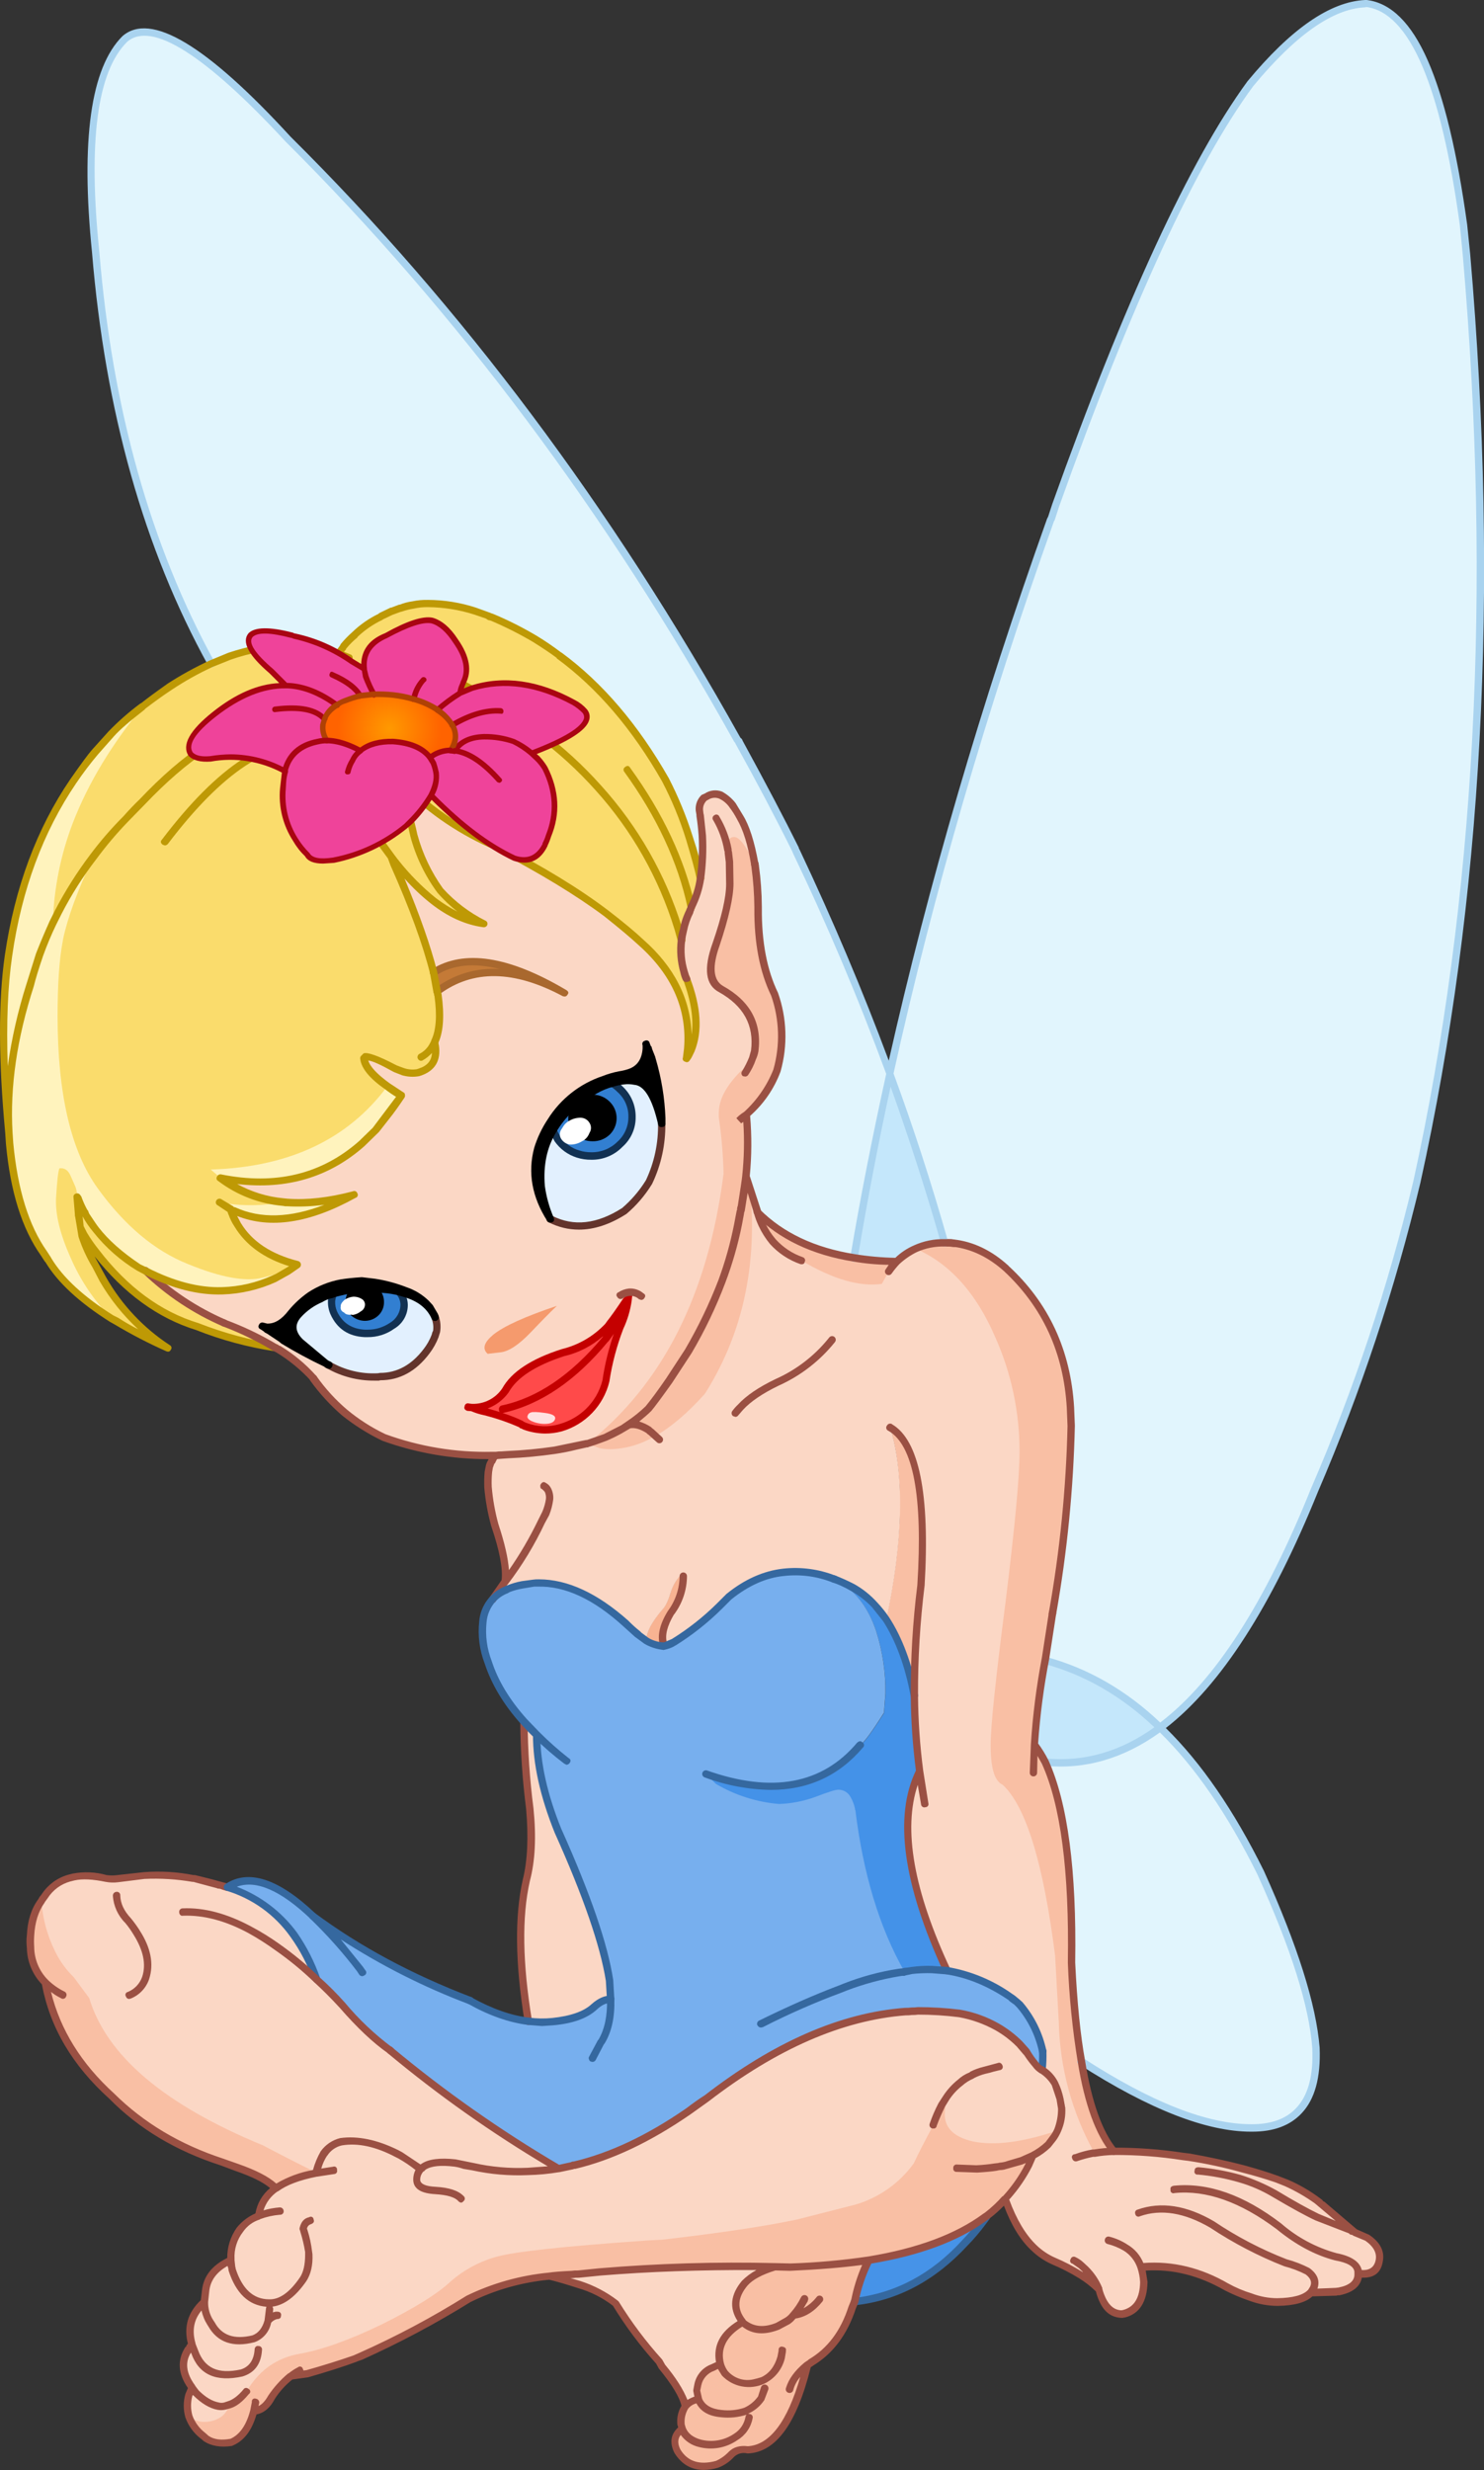 <?xml version="1.0" encoding="iso-8859-1"?>
<!-- Generator: Adobe Illustrator 20.1.0, SVG Export Plug-In . SVG Version: 6.00 Build 0)  -->
<svg version="1.0" id="Layer_1" xmlns="http://www.w3.org/2000/svg" xmlns:xlink="http://www.w3.org/1999/xlink" x="0px" y="0px"
	 viewBox="0 0 574.75 956.23" enable-background="new 0 0 574.75 956.23" xml:space="preserve">
<rect x="0" y="0" width="574.75" height="956.23" fill="#333333" stroke="none"/>
<title>fairies1_0011</title>
<path fill="#4693E8" d="M381.82,858.48l-0.28-0.28c-10.78,8.04-25.78,13.62-45,16.74c-2.667,5.034-4.536,10.452-5.54,16.06
	c16.173-1.893,30.407-9.46,42.7-22.7c2.448-2.542,4.723-5.244,6.81-8.09L381.82,858.48z"/>
<path fill="#F9BFA4" d="M330.18,893.24L331,891c1.007-5.587,2.872-10.984,5.53-16c-10.111,1.444-20.292,2.346-30.5,2.7l-5.82-0.14
	c-5.673,1.607-9.6,3.687-11.78,6.24c-4.447,5.3-4.73,10.3-0.85,15v0.14c-7.567,4.353-10.45,9.84-8.65,16.46l-0.28,0.14
	c-0.945,0.196-1.855,0.533-2.7,1c-2.845,1.118-4.962,3.557-5.67,6.53l-0.43,2.41c0.105,1.066,0.344,2.114,0.71,3.12v0.28
	c-2.048,0.243-3.926,1.259-5.25,2.84c-1.39,2.084-1.947,4.615-1.56,7.09l0.43,1.56c-2.933,2.273-3.547,5.157-1.84,8.65
	c3.333,5.3,8.44,7.003,15.32,5.11c2.154-0.914,4.087-2.278,5.67-4c1.513-1.513,3.593-2.08,6.24-1.7
	c10.213-0.567,17.923-11.49,23.13-32.77l1.42-1.13C321.513,910.177,326.867,903.08,330.18,893.24z"/>
<path fill="#F9BFA4" d="M343.23,626.94c4.92,7.473,8.56,17.263,10.92,29.37c-0.06-14.227,0.792-28.442,2.55-42.56
	c2.08-34.993-1.893-55.377-11.92-61.15C350.26,571.233,349.743,596.013,343.23,626.94z"/>
<path fill="#FFF3BD" d="M140.07,442.65l9.65-10.5c1.7-2.173,3.59-4.87,5.67-8.09l-9.93-7c-6.34,8.42-15.847,14.9-28.52,19.44
	c-15.893,4.447-28.377,8.373-37.45,11.78l-5.25,3.55l6.1,4.26c10.739,2.086,21.788,1.99,32.49-0.28
	C123.797,453.463,132.877,449.077,140.07,442.65z"/>
<path fill="#C47A37" d="M167.87,376.39l1.42,7.38c13.433-10.12,29.843-9.93,49.23,0.57
	C196.767,371.447,179.883,368.797,167.87,376.39z"/>
<path fill="#F9BFA4" d="M286.76,468.89l-1,5.25c-1.574,7.421-3.655,14.725-6.23,21.86c-3.511,9.414-7.879,18.485-13.05,27.1
	l-7.38,11.35c-2.84,4.067-5.537,7.707-8.09,10.92c-2.321,2.252-4.838,4.294-7.52,6.1c2.267-0.38,4.82,0.33,7.66,2.13l0.57,0.57
	l0.28,0.13l8.65,8.51c2.46-1.42,5.343-4.257,8.65-8.51c5.107-6.713,8.04-10.497,8.8-11.35c6.65-10.823,11.178-22.813,13.34-35.33
	c2.08-11.633,2.6-25.017,1.56-40.15c-0.266-1.325-0.696-2.612-1.28-3.83c-0.853-2.173-1.327-3.45-1.42-3.83l-1.42-4.4
	c-0.287,2.553-0.9,6.48-1.84,11.78l-0.14,1.56L286.76,468.89z"/>
<path fill="#F9BFA4" d="M243.49,551.46l-3.55,2.27c-1.81,1.06-3.707,1.963-5.67,2.7c-7.567,2.173-12.107,3.507-13.62,4l-1.42,2.84
	l4.54,2.84c1.979,0.607,4.031,0.944,6.1,1c0.473,0.093,2.697,0.66,6.67,1.7c2.229,0.685,4.505,1.207,6.81,1.56
	c2.273,0,5.11-0.85,8.51-2.55c2-1.04,4.933-2.707,8.8-5c0.187-0.093-2.083-2.427-6.81-7l-1.56-1.28L252,554.3l-0.28-0.14l-0.57-0.57
	C248.317,551.79,245.763,551.08,243.49,551.46z"/>
<path fill="#F9BFA4" d="M287.33,324c-1.893-3.593-3.313-5.39-4.26-5.39c-3.593,0-5.343,1.04-5.25,3.12l-2.13,4.68l0.71,6.24
	c0.093,0.853,0.187,2.557,0.28,5.11c0,0.187,0.047,1.7,0.14,4.54c-0.192,3.203-0.866,6.358-2,9.36c-0.76,2.46-2.273,6.81-4.54,13.05
	c-1.547,3.967-2.036,8.267-1.42,12.48c0.567,3.593,2.033,6.007,4.4,7.24c3.88,2.08,5.88,3.877,6,5.39
	c0.169,1.987,0.748,3.918,1.7,5.67c0.187,0.287,0.707,0.953,1.56,2c0.667,0.947,0.903,1.613,0.71,2c-0.196,0.889-0.196,1.811,0,2.7
	c0.217,0.828,0.059,1.708-0.43,2.41c0.827-1.08,0.59-0.08-0.71,3c-0.181,0.754-0.132,1.544,0.14,2.27
	c0.316,0.863-0.045,1.827-0.85,2.27c-6.527,6.433-9.27,12.96-8.23,19.58c0.947,7.567,1.56,15.133,1.84,22.7
	c-6.147,47.767-23.457,82.903-51.93,105.41c6.807-2,10.543-3.137,11.21-3.41c1.963-0.737,3.86-1.64,5.67-2.7l3.55-2.27
	c2.682-1.806,5.199-3.848,7.52-6.1c2.553-3.213,5.25-6.853,8.09-10.92l7.38-11.35c5.17-8.608,9.538-17.673,13.05-27.08
	c2.578-7.132,4.662-14.432,6.24-21.85l1-5.25l0.14-0.14l0.14-1.56c0.947-5.3,1.56-9.227,1.84-11.78c0.754-7.98,0.801-16.012,0.14-24
	c5.212-4.659,9.248-10.484,11.78-17c2.855-9.678,2.572-20.013-0.81-29.52c-4.353-8.987-6.48-20.053-6.38-33.2v-0.57
	c-0.092-5.267-0.47-10.524-1.13-15.75l-0.14-0.85C289.45,328.483,287.777,324.973,287.33,324z"/>
<path fill="#FBD7C5" d="M151,297.65l-0.28,0.28c4.491,7.962,7.7,16.58,9.51,25.54c2.084,7.656,5.547,14.867,10.22,21.28
	c4.68,5.382,10.428,9.731,16.88,12.77c-7.125-1.135-13.827-4.117-19.44-8.65c-5.498-4.351-10.457-9.343-14.77-14.87l-0.14-0.28
	l-1.42-1.7l1,2.41c7.567,17.333,12.673,31.333,15.32,42c12-7.567,28.883-4.92,50.65,7.94c-19.387-10.5-35.797-10.69-49.23-0.57v0.14
	l0.28,1.28c1.133,7.753,0.707,13.807-1.28,18.16l0.28,1.56c0.76,5.2-1.273,8.557-6.1,10.07l-0.43,0.14
	c-2.078,0.46-4.245,0.311-6.24-0.43l-3.26-1.28c-7.28-3.88-11.11-5.213-11.49-4l-0.14,0.28c0.473,3.12,3.5,6.713,9.08,10.78
	l5.39,3.55l-5.67,8.09l-9.65,10.5c-14.76,13.153-32.97,17.607-54.63,13.36c7.057,5.318,15.46,8.56,24.26,9.36l1.42,0.14
	c8.714,0.465,17.444-0.549,25.82-3c-11.333,6.24-21.69,9.36-31.07,9.36c-5.281,0.024-10.506-1.088-15.32-3.26h-0.14l-0.85-0.43
	l0.28,1.56l2.27,4.4c4.54,7.473,12.25,12.627,23.13,15.46l-3.69,2.55l-0.43,0.14L106.3,495c-6.346,2.861-13.192,4.451-20.15,4.68
	c-9.36,0.213-19.243-2.347-29.65-7.68c8.851,8.456,19.13,15.278,30.36,20.15c6.892,2.568,13.538,5.751,19.86,9.51l1,0.57
	c5.183,2.997,9.832,6.832,13.76,11.35c3.446,4.846,7.446,9.273,11.92,13.19c4.637,3.839,9.737,7.081,15.18,9.65
	c13.41,4.853,27.591,7.225,41.85,7l6.1-0.28c6.079-0.24,12.142-0.808,18.16-1.7c2-0.287,4.79-0.807,8.37-1.56l4.26-1h0.14
	c29.227-23.08,46.82-57.933,52.78-104.56c-0.173-6.93-0.74-13.845-1.7-20.71c-0.178-1.03-0.225-2.078-0.14-3.12
	c0.093-5.013,2.977-10.347,8.65-16c1.843-1.217,3.355-2.874,4.4-4.82c0.43-0.896,0.717-1.855,0.85-2.84
	c1.333-10.407-3.017-18.407-13.05-24c-4.54-2.46-5.207-8.23-2-17.31c3.593-10.213,5.39-17.97,5.39-23.27l-0.14-8.51l-0.7-5.74
	c-0.093-2.667,0.757-4,2.55-4c2,0,4.65,3.5,7.95,10.5c-1.333-8.04-3.273-14.14-5.82-18.3c-0.757-1.55-1.662-3.023-2.7-4.4
	c-1.235-1.672-2.836-3.04-4.68-4c-1.821-0.761-3.903-0.547-5.53,0.57l-0.85,0.43c-1.324,1.237-2.003,3.015-1.84,4.82l1.14,9.79
	c0.311,5.543,0.073,11.104-0.71,16.6c-0.565,3.861-1.764,7.601-3.55,11.07L267,353c-1.097,2.253-1.907,4.635-2.41,7.09
	c-0.361,1.251-0.599,2.533-0.71,3.83c-0.484,4.093-0.144,8.241,1,12.2l0.85,2.55l0.14,0.14c4.16,11.067,4.773,20.29,1.84,27.67
	l-1.84,3.26l0.43-3.83c1.227-15.607-4.827-29.32-18.16-41.14c-4.255-3.915-8.708-7.61-13.34-11.07
	c-11.42-8.52-25.5-17.087-42.24-25.7C175.727,320.727,161.873,310.61,151,297.65z"/>
<path fill="#F59A6D" d="M205.47,515.85c4.353-4.567,7.757-8.017,10.21-10.35c-12.387,4.16-20.613,7.893-24.68,11.2
	c-3.5,2.933-4.257,5.347-2.27,7.24l0.14,0.14l4.82-0.57C196.91,523.23,200.837,520.677,205.47,515.85z"/>
<path fill="#FF4A4A" d="M240.09,513.87c1.559-3.275,2.611-6.768,3.12-10.36l0.14-1.7l-0.85,1.42v0.14
	c-1.884,3.112-3.968,6.098-6.24,8.94l-0.85,1.13c-4.67,5.017-10.733,8.523-17.41,10.07c-11.54,3.88-18.963,8.797-22.27,14.75
	c-2.931,4.209-7.782,6.663-12.91,6.53c1.61,0.688,3.285,1.211,5,1.56c4.804,1.255,9.488,2.928,14,5l1.28,0.71
	c4.485,1.684,9.393,1.884,14,0.57c3.969-1.187,7.61-3.274,10.64-6.1c3.288-3.243,5.64-7.313,6.81-11.78
	C235.597,527.602,237.455,520.597,240.09,513.87z"/>
<path fill="#E2F0FE" d="M216,440.94c-0.713-1.08-1.329-2.221-1.84-3.41c-3.787,6.147-5.3,13.383-4.54,21.71
	c0.595,4.354,1.789,8.604,3.55,12.63c8.793,4.447,18.3,3.407,28.52-3.12c3.795-3.197,7.053-6.982,9.65-11.21
	c3.404-7.077,5.116-14.848,5-22.7c-2.553-10.593-6.1-16.033-10.64-16.32c-1.401-0.295-2.843-0.342-4.26-0.14l-4.26,0.85
	c4.647,2.723,7.548,7.664,7.66,13.05c0.046,4.055-1.659,7.934-4.68,10.64c-2.945,2.973-6.976,4.616-11.16,4.55
	c-1.786,0.018-3.561-0.27-5.25-0.85C220.612,445.632,217.887,443.635,216,440.94z"/>
<path fill="#327FD1" d="M214.12,437.54c0.511,1.189,1.127,2.33,1.84,3.41c1.902,2.7,4.645,4.694,7.8,5.67
	c1.689,0.58,3.464,0.868,5.25,0.85c4.152,0.044,8.145-1.594,11.07-4.54c3.021-2.706,4.726-6.585,4.68-10.64
	c-0.112-5.385-3.013-10.327-7.66-13.05c-2.396,0.611-4.69,1.567-6.81,2.84C222.917,426.52,217.527,431.673,214.12,437.54z"/>
<path fill="#E2F0FE" d="M157.8,501l-3.12-0.85c0.458,0.559,0.838,1.178,1.13,1.84c0.411,0.951,0.652,1.966,0.71,3
	c0.015,3.381-1.767,6.515-4.68,8.23c-2.776,1.975-6.103,3.025-9.51,3h-1.13c-5.189-0.083-9.85-3.192-11.92-7.95
	c-0.572-1.445-0.861-2.986-0.85-4.54c0.044-0.741,0.238-1.466,0.57-2.13l0.43-0.71l-2,0.57l-3.26,1.42
	c-3.232,1.416-6.131,3.494-8.51,6.1c-3.213,3.593-2.93,7.14,0.85,10.64c2.522,2.416,5.176,4.689,7.95,6.81l3,2.13
	c5.828,3.262,12.462,4.801,19.13,4.44l0.57-0.14c7.093,0,13.093-3.263,18-9.79c1.315-1.803,2.409-3.757,3.26-5.82l0.57-1.84
	c0.287-1.862,0.09-3.766-0.57-5.53C166.633,505.82,163.093,502.86,157.8,501z"/>
<path fill="#327FD1" d="M151.84,513.16c2.913-1.715,4.695-4.849,4.68-8.23c-0.059-1.034-0.299-2.049-0.71-3
	c-0.292-0.662-0.672-1.281-1.13-1.84c-4.799-1.017-9.713-1.383-14.61-1.09c-2.914,0.188-5.807,0.616-8.65,1.28l-2,0.57l-0.43,0.71
	c-0.332,0.664-0.526,1.389-0.57,2.13c-0.011,1.554,0.278,3.095,0.85,4.54c2.07,4.758,6.731,7.867,11.92,7.95h1.13
	C145.732,516.201,149.064,515.144,151.84,513.16z"/>
<path fill="#FFF3BD" d="M84.59,461.51l-3,1.14c5.2,3.593,7.85,5.437,7.95,5.53l0.85,0.43h0.14c4.814,2.172,10.039,3.284,15.32,3.26
	c9.333,0,19.69-3.12,31.07-9.36c-8.376,2.451-17.106,3.465-25.82,3l-6.81-1.14c-3.05,0.66-6.215,0.564-9.22-0.28
	C88.75,462.47,85.257,461.61,84.59,461.51z"/>
<path fill="#FFF3BD" d="M32,371l1.13-6.67c0.287-1.227,0.24-6.05-0.14-14.47c-0.287-7,0.753-13,3.12-18
	c-5.088,6.699-9.598,13.818-13.48,21.28l-2.13,4.11c-1.8,4-3.503,8.113-5.11,12.34s-2.837,8.153-3.69,11.78
	c-6.527,20.427-9.27,39.427-8.23,57l0.28,4.26c1.687,18.247,6.123,32.44,13.31,42.58l1.7,2.55c4.353,7.38,13.717,15.56,28.09,24.54
	c-5.387-5.387-10.67-13.943-15.85-25.67c-2.74-6.147-4.347-9.883-4.82-11.21c-1.167-2.928-1.698-6.071-1.56-9.22
	c0.2-2.078,0.153-4.173-0.14-6.24c-0.17-0.791-0.218-1.604-0.14-2.41c0.564-0.092,1.073-0.396,1.42-0.85
	c0.093-0.187,0.33,0.097,0.71,0.85c0.727,1.4,1.297,2.875,1.7,4.4c0.204,0.358,0.588,0.577,1,0.57
	c0.386-0.015,0.711,0.287,0.726,0.673c0.002,0.059-0.003,0.119-0.016,0.177l0.57,0.71c0.547,1.754,1.309,3.434,2.27,5l0.57,1.13
	c1.176,2.044,2.514,3.99,4,5.82c4.588,5.752,10.124,10.68,16.37,14.57l2.84,1.4c10.407,5.293,20.29,7.847,29.65,7.66
	c6.957-0.223,13.802-1.806,20.15-4.66l4.82-2.7l0.14-0.14c-0.753-0.567-1.557-1.133-2.41-1.7c-1.71-1.152-3.852-1.465-5.82-0.85
	c-2.367,0.667-5.583-0.373-9.65-3.12c-6.147-4.16-10.97-6.95-14.47-8.37c-6.041-2.326-11.8-5.325-17.17-8.94
	c-5.841-4.437-10.961-9.75-15.18-15.75c-5.537-7.501-9.844-15.835-12.76-24.69c-3.333-10.407-5-22.657-5-36.75
	c-0.098-4.372,0.237-8.744,1-13.05C30.767,375.82,31.5,373.173,32,371z"/>
<path fill="#FADC6C" d="M30.4,464.07l-0.57-0.71c0.064-1.302-0.129-2.603-0.57-3.83l-2-4.54c-0.947-2.08-2.367-2.98-4.26-2.7
	c-0.473,1.133-0.9,4.87-1.28,11.21s1.463,14.05,5.53,23.13c3.767,8.822,9.157,16.857,15.89,23.69l2,1.14
	c6.413,3.834,13.044,7.29,19.86,10.35c-10.338-6.745-18.938-15.835-25.1-26.53l-2.84-5.39c-2.234-3.59-3.998-7.451-5.25-11.49
	l-0.7-3.4l1.42,2.84c1.398,2.299,2.914,4.526,4.54,6.67c11.333,14.753,24.48,24.447,39.44,29.08c9.729,3.848,19.87,6.562,30.22,8.09
	c-6.322-3.759-12.968-6.942-19.86-9.51C75.635,507.293,65.352,500.464,56.5,492l-2.84-1.42c-6.275-3.886-11.839-8.817-16.45-14.58
	c-1.486-1.83-2.824-3.776-4-5.82L32.67,469C31.714,467.456,30.952,465.8,30.4,464.07z"/>
<path fill="#FADC6C" d="M55.37,273.39c-8.133,9.46-14.093,16.6-17.88,21.42c-6.62,8.42-11.16,15.657-13.62,21.71
	c-2.497,6.471-3.749,13.355-3.69,20.29c-0.093,4.54,0,11.35,0.28,20.43l2.13-4.11c3.882-7.462,8.392-14.581,13.48-21.28
	c-5.96,12.667-9.837,23.213-11.63,31.64l-0.14,0.85c-1.333,6.907-2,16.6-2,29.08c0,30.08,5.203,52.307,15.61,66.68
	c10.407,14.373,22.04,24.117,34.9,29.23c12.667,5.2,22.313,6.95,28.94,5.25l9.51-2.41c0.062-0.077,0.176-0.089,0.253-0.027
	c0.01,0.008,0.019,0.017,0.027,0.027l3.69-2.55c-10.88-2.84-18.59-7.993-23.13-15.46l-2.27-4.4l-0.28-1.56l-4.4-2.7
	c8.122,1.429,16.435,1.382,24.54-0.14c-8.797-0.802-17.196-4.044-24.25-9.36l-3.83-3.26c30.36-0.947,53.153-11.683,68.38-32.21
	c-5.58-4.067-8.607-7.66-9.08-10.78l0.14-0.28c0.38-1.227,4.21,0.107,11.49,4l3.26,1.28c1.995,0.741,4.162,0.89,6.24,0.43l0.43-0.14
	c4.827-1.513,6.86-4.87,6.1-10.07l-0.28-1.56c2-4.353,2.427-10.407,1.28-18.16l-0.28-1.28v-0.14l-5-19.44
	c-2.667-7.853-6.593-17.833-11.78-29.94l-1-2.41h0.14l1.28,1.7l0.14,0.28c4.305,5.537,9.257,10.539,14.75,14.9
	c5.613,4.533,12.315,7.515,19.44,8.65c-6.452-3.039-12.2-7.388-16.88-12.77c-4.673-6.413-8.136-13.624-10.22-21.28
	c-1.81-8.96-5.019-17.578-9.51-25.54l-2.27-3.4l2.55,3.12c10.913,12.927,24.79,23.027,41.63,30.3
	c16.74,8.607,30.833,17.167,42.28,25.68c4.503,3.297,8.814,6.849,12.91,10.64l0.43,0.43c13.333,11.82,19.387,25.533,18.16,41.14
	l-0.43,3.83l1.84-3.26c2.933-7.38,2.32-16.603-1.84-27.67l-0.14-0.14l-0.85-2.55c-1.149-3.814-1.49-7.827-1-11.78v-0.43
	c0.111-1.297,0.349-2.579,0.71-3.83c0.493-2.443,1.289-4.814,2.37-7.06l0.71-1.84c1.786-3.469,2.985-7.21,3.55-11.07
	c-1.207-5.393-2.627-10.507-4.26-15.34c-2.475-7.862-5.606-15.502-9.36-22.84c-11.727-20.527-25.44-36.56-41.14-48.1l-0.14-0.14
	c-2.954-2.251-6.032-4.334-9.22-6.24c-5.306-3.219-10.856-6.018-16.6-8.37l-1.56-0.57l-0.14-0.14l-5-1.7
	c-5.854-1.966-11.985-2.979-18.16-3c-2.015-0.039-4.028,0.152-6,0.57c-1.591,0.306-3.155,0.734-4.68,1.28h-0.28l-3,1.14h-0.02
	c-1.474,0.546-2.899,1.215-4.26,2v0.14h-0.14c-3.586,1.696-6.851,4-9.65,6.81l-0.43,0.28c-1.558,1.279-2.94,2.759-4.11,4.4
	l-0.43,0.43l-1.56,2.41l-3.12-1l-8.37-1.7L115,250c-4.8-0.29-9.617,0.046-14.33,1c-3.978,0.669-7.885,1.707-11.67,3.1l-7.09,2.84
	c-5.558,2.56-10.907,5.549-16,8.94C62.254,268.176,58.734,270.684,55.37,273.39z"/>
<path fill="#FFF3BD" d="M36.78,291.27c-1.8,2.08-4.59,5.817-8.37,11.21C15.47,321.393,7.1,343.853,3.3,369.86
	c-2.553,17.407-2.507,40.247,0.14,68.52c-1.04-17.593,1.703-36.593,8.23-57c0.947-3.687,2.177-7.613,3.69-11.78
	s3.217-8.28,5.11-12.34c0.389-13.304,3.026-26.446,7.8-38.87c5.96-15.333,15.04-30.373,27.24-45.12l-0.28,0.28
	c-4.296,3.22-8.329,6.778-12.06,10.64L36.78,291.27z"/>
<path fill="#F8B392" d="M263.78,609.35l-0.28,0.43l-0.14,0.14c-1.609,1.807-2.818,3.934-3.55,6.24c-0.947,3.213-1.947,5.39-3,6.53
	c-4.447,5.107-6.623,9.267-6.53,12.48c1.806,1.147,3.867,1.834,6,2l0.43,0.14h0.14c0.062-0.077,0.176-0.089,0.253-0.027
	c0.01,0.008,0.019,0.017,0.027,0.027l-0.28-1c-0.853-3.213,0.147-7.233,3-12.06c3.122-4.072,4.816-9.059,4.82-14.19l-0.71-0.57
	L263.78,609.35z"/>
<path fill="#F9BFA4" d="M30.11,752.07c-2.553-4.067-4.493-7.237-5.82-9.51c-2.116-3.409-3.48-7.231-4-11.21l-2.55,2.13
	c-1.541,2.211-2.826,4.589-3.83,7.09c-1.21,2.737-1.931,5.664-2.13,8.65c-0.094,1.512-0.094,3.028,0,4.54
	c0.03,5.108,2.067,10,5.67,13.62c3.027,16.553,11.633,31.22,25.82,44c11.467,11.44,25.71,19.95,42.73,25.53l5.67,2
	c7.567,2.667,12.627,5.41,15.18,8.23c3.593-2.667,9.693-4.793,18.3-6.38c-2.667-1.333-5.74-4.267-9.22-8.8
	c-3.687-4.54-6.523-7.33-8.51-8.37c-19.66-8.147-34.8-16.38-45.42-24.7c-11.333-8.793-18.603-18.63-21.81-29.51l-6-7.52
	c-1.161-1.348-1.987-2.952-2.41-4.68C31.346,755.439,30.788,753.731,30.11,752.07z"/>
<path fill="#FBD7C5" d="M287.61,898.77c-3.88-4.727-3.597-9.727,0.85-15c2.173-2.553,6.1-4.633,11.78-6.24
	c-22.576-0.529-45.165,0.138-67.67,2l-8.65,0.85c-0.806-0.023-1.612,0.024-2.41,0.14c-4,0.187-6.933,0.423-8.8,0.71
	c2.08,0.473,5.957,1.56,11.63,3.26c5.048,1.592,9.784,4.041,14,7.24c4.93,8.061,10.579,15.659,16.88,22.7l1,1.7
	c5.393,6.527,8.42,11.73,9.08,15.61c1.324-1.581,3.202-2.597,5.25-2.84v-0.28c-0.366-1.006-0.605-2.054-0.71-3.12l0.43-2.41
	c0.702-3.009,2.847-5.477,5.73-6.59c0.845-0.467,1.755-0.804,2.7-1l0.28-0.14c-1.8-6.62,1.083-12.107,8.65-16.46v-0.14
	L287.61,898.77z"/>
<path fill="#F9BFA4" d="M258.67,853.51l-14.61,0.57c-25.253,1.607-44.643,4.587-58.17,8.94c-10,3.027-16.953,6.337-20.86,9.93
	c-2.706,2.228-5.755,4.001-9.03,5.25c-6.807,2.84-11.473,4.873-14,6.1c-3.407,1.7-8.703,5.247-15.89,10.64
	c-5.767,4.353-10.26,6.813-13.48,7.38c-3.78,0.567-7.42,3.217-10.92,7.95c-0.473,0.567-3.123,4.823-7.95,12.77l-2,1.42
	c-0.741,1.023-1.68,1.886-2.76,2.54c-0.882,0.381-1.783,0.715-2.7,1c-0.361,1.956-1.483,3.69-3.12,4.82
	c-0.786,0.553-1.744,0.805-2.7,0.71c-0.89-0.173-1.793-0.267-2.7-0.28c-1.513,0.187-2.553,0.33-3.12,0.43
	c-0.912,0.13-1.836-0.128-2.55-0.71c0.655,1.794,1.511,3.508,2.55,5.11c1.101,1.786,2.448,3.409,4,4.82l1.14,1
	c2.553,1.8,5.863,2.32,9.93,1.56c4.067-1.7,6.95-5.72,8.65-12.06c2.933-0.287,5.267-2.083,7-5.39c1.971-3.105,4.468-5.843,7.38-8.09
	l6.38-1c6.147-1.7,12.343-3.64,18.59-5.82c0.612-0.397,1.289-0.684,2-0.85c14.372-6.536,28.319-13.967,41.76-22.25
	c8.987-4.54,19.39-7.473,31.21-8.8c1.893-0.287,4.827-0.523,8.8-0.71c0.798-0.116,1.604-0.163,2.41-0.14l8.65-0.85
	c22.505-1.862,45.094-2.529,67.67-2l5.82,0.14c10.208-0.354,20.389-1.256,30.5-2.7c19.2-3.12,34.2-8.7,45-16.74l0.85-0.57
	c2.471-1.971,4.809-4.102,7-6.38c3.665-3.869,6.726-8.269,9.08-13.05l1.52-3.7c2.236-1.055,4.267-2.497,6-4.26l2-2.55
	c1.26-1.913,2.306-3.959,3.12-6.1c-5.039,1.868-10.515,2.216-15.75,1c-3.929-1.51-7.959-2.743-12.06-3.69
	c-2.823-0.376-5.604-1.012-8.31-1.9c-1.42-0.667-1.893-2.463-1.42-5.39c0-0.473-1.333-1.277-4-2.41
	c-2.667-1.133-3.943-1.937-3.83-2.41c-0.635,0.655-1.351,1.226-2.13,1.7c-0.822,0.409-1.549,0.989-2.13,1.7
	c-0.66,0.983-1.371,1.931-2.13,2.84c-0.928,1.038-1.651,2.242-2.13,3.55c-1.228,2.102-2.758,4.012-4.54,5.67
	c-1.479,1.201-2.689,2.7-3.55,4.4c-2.156,3.032-5.247,5.274-8.8,6.38c-4.727,1.04-8.653,2.04-11.78,3
	c-1.333,0.38-5.353,2.13-12.06,5.25c-4.779,2.35-9.768,4.248-14.9,5.67C288.873,849.53,274.563,851.717,258.67,853.51z"/>
<path fill="#FBD7C5" d="M304.5,483.79c-2.074-0.542-3.947-1.675-5.39-3.26c-1.661-1.979-3.044-4.176-4.11-6.53
	c-0.733-1.543-1.303-3.158-1.7-4.82l-3-9.36l0.57,4.11c2,28.467-3.96,53.673-17.88,75.62c-6.713,7.473-13.097,12.913-19.15,16.32
	l-0.85,0.43c-5.086,2.965-10.844,4.583-16.73,4.7c-1.381,0.002-2.759-0.142-4.11-0.43l-4.68-1.7h-0.14l-4.26,1
	c-3.593,0.76-6.383,1.28-8.37,1.56c-6.018,0.892-12.081,1.46-18.16,1.7l-4.54,0.28l-0.57,0.57c-0.504,0.525-0.889,1.153-1.13,1.84
	c-0.412,0.652-0.7,1.374-0.85,2.13l-0.28,2c-0.296,1.926-0.343,3.882-0.14,5.82c0.431,4.934,1.284,9.822,2.55,14.61
	c3.407,9.833,4.74,17.167,4,22l-0.14,0.14l-4.68,6.67c1.577-1.624,3.455-2.925,5.53-3.83l0.28-0.14
	c1.893-0.717,3.839-1.286,5.82-1.7l6-0.71c10.973-0.093,22.307,5.157,34,15.75l4.54,4.11l1.56,1.28l1.84,1.28
	c-0.093-3.213,2.083-7.373,6.53-12.48c1.04-1.133,2.04-3.31,3-6.53c0.732-2.306,1.941-4.433,3.55-6.24l0.14-0.14l0.28-0.43
	l0.14,0.14l0.71,0.57c-0.004,5.131-1.698,10.118-4.82,14.19c-2.84,4.827-3.84,8.847-3,12.06l0.28,1l3.26-1.28l0.57-0.28
	c6.431-3.967,12.38-8.665,17.73-14l3.69-3.55c6.62-5.487,13.667-8.657,21.14-9.51c6.649-0.714,13.372,0.213,19.58,2.7
	c2.391,0.906,4.728,1.948,7,3.12c3.24,1.776,6.163,4.078,8.65,6.81c1.695,1.737,3.215,3.636,4.54,5.67
	c6.527-30.927,7.047-55.707,1.56-74.34c10,5.767,13.973,26.15,11.92,61.15c-1.758,14.118-2.61,28.333-2.55,42.56
	c0.187,8.607,0.563,15.793,1.13,21.56c0.091,2.617,0.375,5.224,0.85,7.8c-8.607,17.593-5.06,43.32,10.64,77.18
	c8.89,1.515,17.327,5.004,24.69,10.21l3.55,3c4.442,5.091,7.476,11.255,8.8,17.88c0.2,2.416,0.106,4.847-0.28,7.24v0.14
	c2.156,1.306,3.921,3.168,5.11,5.39c0.852,1.871,1.522,3.82,2,5.82l0.57,3.41c0.115,3.011-0.417,6.012-1.56,8.8l-1.7,3l-2,2.55
	c-1.733,1.763-3.764,3.205-6,4.26l-1.56,3.69c-2.354,4.781-5.415,9.181-9.08,13.05c2.933,8.32,6.623,14.61,11.07,18.87
	c2.242,2.063,4.776,3.785,7.52,5.11c3.76,1.498,7.37,3.35,10.78,5.53c2.543,1.561,4.892,3.418,7,5.53l1.42,4.11
	c1.7,3.593,4.253,5.39,7.66,5.39l0.57-0.14c5.013-1.227,7.567-5.293,7.66-12.2c-0.121-1.971-0.457-3.922-1-5.82
	c11.447-1.133,22.467,1.42,33.06,7.66c2.997,1.605,6.129,2.944,9.36,4c3.282,1.173,6.735,1.795,10.22,1.84
	c6.527-0.187,10.877-1.417,13.05-3.69l0.85-1.42v1.42l8.94-0.28l1-0.14c5.2-1.04,7.707-3.373,7.52-7
	c4.667,0.753,7.363-0.853,8.09-4.82c0.667-3.5-0.893-6.527-4.68-9.08l-5-2.13l-14.33-12.2c-3.8-2.725-7.872-5.051-12.15-6.94
	l-3.55-1.42c-4-1.42-8.303-2.753-12.91-4c-6.909-1.906-13.92-3.422-21-4.54l-2.27-0.28c-8.868-1.387-17.834-2.056-26.81-2
	c-0.567,0-1.37-0.047-2.41-0.14c-0.669-0.086-1.349-0.039-2,0.14h-1.25c-8.04-14.447-12.307-31.223-12.8-50.33l-1.56-26.25
	c-2.667-20.807-4.937-35.373-6.81-43.7c-2.667-11.54-6.023-19.207-10.07-23c-1.017-0.612-1.968-1.325-2.84-2.13
	c-0.919-0.623-1.773-1.337-2.55-2.13c-0.57-0.468-1.092-0.99-1.56-1.56c-0.28-1.314-0.374-2.66-0.28-4
	c-0.093-0.287,0.333-1.287,1.28-3c0.507-1.005,0.935-2.048,1.28-3.12c0-2.173,0.85-8.037,2.55-17.59
	c2.373-12.72,4.227-24.233,5.56-34.54c2.367-18.913,3.927-32.107,4.68-39.58c1.42-12.107,2.13-20.193,2.13-24.26
	c0-11.727-5.06-28.94-15.18-51.64c-3.333-7.753-8.393-13.42-15.18-17c-5.013-2.74-11.633-4.583-19.86-5.53
	c-2.713,1.185-5.171,2.883-7.24,5c-1.31,0.517-2.443,1.402-3.26,2.55c-0.522,0.365-1.095,0.651-1.7,0.85
	c-0.59,0.13-1.131,0.425-1.56,0.85c-0.093,0.187-1.133-0.05-3.12-0.71s-3.027-0.85-3.12-0.57c-1.226,0.218-2.484,0.17-3.69-0.14
	c-1.388-0.602-2.811-1.123-4.26-1.56c-0.667-0.187-3.22-0.613-7.66-1.28c-2.903-0.398-5.7-1.363-8.23-2.84
	C308.638,485.072,306.552,484.484,304.5,483.79z"/>
<path fill="#E1F5FD" d="M147.3,238.77l0.14-0.14c1.361-0.785,2.786-1.454,4.26-2h0.14l3-1.14h0.28
	c1.525-0.546,3.089-0.974,4.68-1.28c1.972-0.418,3.985-0.609,6-0.57c6.175,0.021,12.306,1.034,18.16,3l5,1.7l0.14,0.14l1.56,0.57
	c5.744,2.352,11.294,5.151,16.6,8.37c3.188,1.906,6.266,3.989,9.22,6.24l0.14,0.14c15.7,11.54,29.413,27.573,41.14,48.1
	c3.714,7.345,6.805,14.988,9.24,22.85c1.607,4.827,3.027,9.933,4.26,15.32c0.783-5.496,1.021-11.057,0.71-16.6l-1.14-9.79
	c-0.163-1.805,0.516-3.583,1.84-4.82l0.85-0.43c1.627-1.117,3.709-1.331,5.53-0.57c1.844,0.96,3.445,2.328,4.68,4
	c1.038,1.377,1.943,2.85,2.7,4.4c2.553,4.16,4.493,10.26,5.82,18.3l0.14,0.85c0.66,5.226,1.038,10.483,1.13,15.75v0.57
	c-0.093,13.147,2.033,24.213,6.38,33.2c3.393,9.5,3.69,19.83,0.85,29.51c-2.532,6.516-6.568,12.341-11.78,17
	c0.661,7.988,0.614,16.02-0.14,24l4.4,13.76c9.267,9.267,21.75,15.177,37.45,17.73c3.787-22.793,8.42-46.58,13.9-71.36
	c-10.5-28.467-22.607-57.173-36.32-86.12l-0.28-0.71c-6.24-12.58-13.523-26.39-21.85-41.43l-0.57-0.85
	c-49.613-89.013-107.617-166.577-174.01-232.69C79.577,18.963,58.533,6.04,48.42,15c-12,11.82-15.783,39.39-11.35,82.71
	c5.107,61.007,20.05,114.067,44.83,159.18l7.1-2.79c3.769-1.39,7.659-2.428,11.62-3.1c4.729-0.958,9.564-1.294,14.38-1l4.68,0.43
	l8.37,1.7l3.12,1l1.56-2.41l0.43-0.43c1.17-1.641,2.552-3.121,4.11-4.4l0.43-0.28C140.482,242.794,143.73,240.48,147.3,238.77z"/>
<path fill="#C4E7FB" d="M347.34,488.33c2.069-2.117,4.527-3.815,7.24-5c3.564-1.602,7.444-2.378,11.35-2.27
	c-6.333-22.227-13.427-44.077-21.28-65.55c-5.487,24.78-10.12,48.567-13.9,71.36C336.245,487.699,341.785,488.187,347.34,488.33z"/>
<path fill="#F9BFA4" d="M295,474c1.066,2.354,2.449,4.551,4.11,6.53c3.039,3.384,6.9,5.926,11.21,7.38
	c12.2,7.28,22.603,10.307,31.21,9.08l2.7-4.82c0.932-1.361,1.976-2.642,3.12-3.83c-5.557-0.13-11.101-0.604-16.6-1.42
	c-15.7-2.553-28.183-8.463-37.45-17.73C293.698,470.848,294.268,472.46,295,474z"/>
<path fill="#FBD7C5" d="M216.11,708.66c-5.487-13.333-8.23-25.667-8.23-37c-1.227-1.133-2.893-2.837-5-5.11
	c0.034,11.294,0.792,22.573,2.27,33.77c1.04,11.067,0.567,20.24-1.42,27.52c-3.12,14.093-2.837,32.3,0.85,54.62
	c3.106,0.38,6.244,0.427,9.36,0.14c7.38-0.76,12.77-2.7,16.17-5.82c2.367-2,4.493-2.947,6.38-2.84l-0.43-7.24
	C233.92,752.787,227.27,733.44,216.11,708.66z"/>
<path fill="#E1F5FD" d="M407.5,200l-0.57,1.28c-26.293,73.68-47.053,145.09-62.28,214.23c7.853,21.473,14.947,43.323,21.28,65.55
	l3.4,0.14c7.28,0.853,14.09,4.117,20.43,9.79c15.227,14.187,23.503,32.157,24.83,53.91l0.28,7.09
	c-0.473,24.321-2.894,48.566-7.24,72.5L404.94,642v0.85c16.267,4.353,31.07,13.02,44.41,26c21.66-16.173,41.523-46.77,59.59-91.79
	c16.677-38.594,29.967-78.564,39.72-119.46c24.12-108.807,30.567-228.473,19.34-359l-1.13-11.49c-7.6-54.953-20.1-83.517-37.5-85.69
	h-0.71c-13.24,0.753-27.997,11.063-44.27,30.93c-22.133,30.08-47.293,84.513-75.48,163.3L407.5,200z"/>
<path fill="#B6E7E7" d="M404.94,642.83V642l-0.14,0.85h0.14V642.83z"/>
<path fill="#E1F5FD" d="M415,759.73c0.46,12.789,1.739,25.535,3.83,38.16c26.873,17.407,48.93,26.017,66.17,25.83
	s25.47-10.497,24.69-30.93c-1.227-16.267-8.367-38.933-21.42-68c-11.727-23.74-24.683-42.407-38.87-56
	c-14,10.5-28.85,14.947-44.55,13.34C412.197,698.303,415.58,724.17,415,759.73z"/>
<path fill="#F9BFA4" d="M385.36,517.41c6.309,14.052,9.551,29.287,9.51,44.69c0,9.647-1.843,29.273-5.53,58.88
	c-3.787,29.333-5.677,47.54-5.67,54.62c0,6.62,0.85,11.113,2.55,13.48c0.53,0.795,1.266,1.432,2.13,1.84
	c8.987,8.32,15.75,30.357,20.29,66.11l1.42,25.54c0.375,17.799,5.099,35.236,13.76,50.79l0.14,0.14
	c2.481-0.458,4.997-0.695,7.52-0.71c-5.767-7-9.977-18.633-12.63-34.9c-2.097-12.625-3.383-25.371-3.85-38.16
	c0.567-35.56-2.84-61.427-10.22-77.6c-1.219-2.358-2.592-4.633-4.11-6.81c0.587-10.674,1.923-21.294,4-31.78l3-19
	c4.346-23.934,6.767-48.179,7.24-72.5l-0.28-7.09c-1.333-21.753-9.61-39.723-24.83-53.91c-6.34-5.673-13.15-8.937-20.43-9.79
	l-3.4-0.14c-3.906-0.108-7.786,0.668-11.35,2.27C367.74,489.047,377.987,500.39,385.36,517.41z"/>
<path fill="#C4E7FB" d="M400.69,675.32c1.518,2.177,2.891,4.452,4.11,6.81c15.7,1.607,30.55-2.84,44.55-13.34
	c-13.333-12.96-28.137-21.627-44.41-26l-0.28,0.71C402.591,654,401.265,664.633,400.69,675.32z"/>
<path fill="#4492E8" d="M339.4,631.62c2.472,7.797,3.671,15.941,3.55,24.12l-0.57,7.38c-4.667,7.38-7.74,11.54-9.22,12.48
	c-14,16.553-33.91,20.29-59.73,11.21c0.473,0.473-0.047,1.56-1.56,3.26c-1.513,1.7-2.033,2.787-1.56,3.26
	c4.628,2.643,9.526,4.781,14.61,6.38c5.015,1.69,10.199,2.833,15.46,3.41c1.8-0.093,4.543-0.187,8.23-0.28
	c2.459,0.019,4.904-0.363,7.24-1.13c2-0.76,3.42-0.903,4.26-0.43c0.495,0.301,0.97,0.635,1.42,1c1.191-0.071,2.377-0.214,3.55-0.43
	c1.513-0.093,2.513,0.097,3,0.57c0.093,0.093,0.283-0.19,0.57-0.85c0.287-0.66,0.477-0.803,0.57-0.43
	c0.365,1.098,0.511,2.256,0.43,3.41c0.093,1.793-0.05,2.927-0.43,3.4c-1.607,1.7-2.08,3.167-1.42,4.4
	c0.347,0.634,0.896,1.134,1.56,1.42l-1.88,5.23c1.333,10.667,3.557,19.273,6.67,25.82c2.08,4.16,6.007,10.78,11.78,19.86l5.25-1.56
	l2.13-0.43c2.544-0.272,5.103-0.366,7.66-0.28l5.82,0.43c-15.7-33.86-19.247-59.587-10.64-77.18c-1.212-9.745-1.88-19.55-2-29.37
	c-2.367-12.107-6.007-21.897-10.92-29.37c-1.325-2.034-2.845-3.933-4.54-5.67c-2.487-2.732-5.41-5.034-8.65-6.81
	c-2.272-1.172-4.609-2.214-7-3.12C330.727,615.107,336.18,621.873,339.4,631.62z"/>
<path fill="#FBD7C5" d="M100.2,857.77c-2.882,1.042-5.388,2.919-7.2,5.39c-2.452,3.263-3.706,7.271-3.55,11.35v0.43
	c-5.96,2.667-9.223,6.687-9.79,12.06l-0.43,4.11c-5.013,4.447-6.62,9.933-4.82,16.46l0.14,0.14h-0.17
	c-0.458,0.456-0.84,0.983-1.13,1.56l-0.14,0.14c-3.027,4.54-2.6,9.457,1.28,14.75l1.42,2l-1.28-1.7l-0.14-0.14l-1.13,2.84
	c-0.853,2.677-0.853,5.553,0,8.23c1.658,1.444,3.802,2.206,6,2.13c2.216,0.016,4.387-0.624,6.24-1.84
	c1.622-1.099,2.769-2.771,3.21-4.68c2.686-0.995,5.01-2.776,6.67-5.11l0.28-0.43c4.827-8.04,11.683-12.817,20.57-14.33
	c8.513-1.513,18.963-5.25,31.35-11.21c12.2-6.053,20.867-11.35,26-15.89c5.133-4.747,11.293-8.244,18-10.22
	c6.62-2.08,26.433-4.257,59.44-6.53l5.39-0.28c22.227-2.553,39.63-5.153,52.21-7.8l22.84-5.82c9.018-2.685,16.899-8.27,22.42-15.89
	c1.893-4.067,4.447-9.033,7.66-14.9c0.896-2.63,1.986-5.19,3.26-7.66l1.7-2.84c-0.284,1.402-0.428,2.829-0.43,4.26
	c-1.04,6.527,2.553,10.737,10.78,12.63c8.513,1.7,19.437,0.28,32.77-4.26c1.143-2.788,1.675-5.789,1.56-8.8l-0.57-3.41
	c-0.478-2-1.148-3.949-2-5.82c-1.189-2.222-2.954-4.084-5.11-5.39l-0.28-0.14c-0.862-0.484-1.593-1.17-2.13-2
	c-1.189-1.437-2.278-2.954-3.26-4.54l-0.43-0.57l-2.55-2.84c-2.55-2.625-5.463-4.872-8.65-6.67c-4.522-2.46-9.406-4.185-14.47-5.11
	c-5.36-0.712-10.763-1.047-16.17-1l-5,0.28c-24.78,1.893-50.447,13.1-77,33.62c-1.607,1.04-3.94,2.707-7,5
	c-15.42,10.667-30.173,17.62-44.26,20.86l-6.1,1.28c-3.945,0.631-7.927,1.012-11.92,1.14c-7.097,0.31-14.204-0.309-21.14-1.84
	l-2.7-0.43c-2.173-0.567-3.593-0.9-4.26-1c-5.767-0.667-9.833-0.193-12.2,1.42c-0.438,0.261-0.824,0.6-1.14,1
	c-2.367-1.793-4.967-3.59-7.8-5.39l-1.42-0.71c-7.947-4.067-15.133-5.58-21.56-4.54c-2.69,0.594-5.037,2.225-6.53,4.54
	c-1.445,2.306-2.461,4.853-3,7.52c-6.807,1.333-12.057,3.333-15.75,6c-2.81,1.862-4.921,4.606-6,7.8
	C100.501,855.89,100.307,856.824,100.2,857.77z"/>
<path fill="#77AFEE" d="M187,627.93c-0.602,5.288,0.084,10.644,2,15.61c2.46,7.853,7.093,15.52,13.9,23
	c2.08,2.273,3.747,3.977,5,5.11c0,11.333,2.743,23.667,8.23,37c11.16,24.78,17.827,44.113,20,58l0.43,7.24
	c-1.893-0.093-4.02,0.853-6.38,2.84c-3.453,3.14-8.847,5.087-16.18,5.84c-3.116,0.287-6.254,0.24-9.36-0.14
	c-7.28-0.947-14.847-3.643-22.7-8.09c-22.887-8.7-43.08-19.577-60.58-32.63c-13.713-13.053-24.78-16.79-33.2-11.21
	c10.327,3.232,19.33,9.723,25.66,18.5c3.723,5.355,6.729,11.174,8.94,17.31c3.333,3.027,6.597,6.29,9.79,9.79
	c5.456,6.641,11.698,12.594,18.59,17.73c20.399,17.011,42.181,32.291,65.12,45.68l6.1-1.28c14.093-3.213,28.847-10.167,44.26-20.86
	c3.027-2.273,5.36-3.94,7-5c26.58-20.527,52.247-31.733,77-33.62l5-0.28c5.407-0.047,10.81,0.288,16.17,1
	c5.064,0.925,9.948,2.65,14.47,5.11c3.187,1.798,6.1,4.044,8.65,6.67l2.55,2.84l0.43,0.57c0.982,1.586,2.071,3.103,3.26,4.54
	c0.537,0.83,1.268,1.516,2.13,2h0.28c0.267-2.404,0.361-4.823,0.28-7.24c-1.322-6.658-4.371-12.851-8.84-17.96l-3.55-3
	c-7.363-5.206-15.8-8.695-24.69-10.21l-5.82-0.43c-2.557-0.086-5.116,0.008-7.66,0.28l-3,0.57c-9.647-16.933-15.98-37.79-19-62.57
	h-0.14v-0.43c-0.232-1.18-0.612-2.325-1.13-3.41c-0.31-0.704-0.692-1.375-1.14-2c-1.037-1.286-2.608-2.024-4.26-2
	c-1.04,0-4.02,0.947-8.94,2.84c-4.466,1.612-9.155,2.523-13.9,2.7c-8.664-0.715-17.053-3.381-24.54-7.8l-3.83-3.83
	c25.82,9.08,45.73,5.343,59.73-11.21c1.513-0.947,4.587-5.107,9.22-12.48l0.57-7.38c0.121-8.179-1.078-16.323-3.55-24.12
	c-3.213-9.74-8.653-16.503-16.32-20.29c-6.208-2.487-12.931-3.414-19.58-2.7c-7.473,0.853-14.52,4.023-21.14,9.51l-3.69,3.55
	c-5.35,5.335-11.299,10.033-17.73,14l-0.57,0.28l-3.26,1.28c-0.062-0.077-0.176-0.089-0.253-0.027
	c-0.01,0.008-0.019,0.017-0.027,0.027h-0.14l-0.43-0.14c-2.133-0.166-4.194-0.853-6-2l-1.84-1.28l-6.1-5.39
	c-11.727-10.593-23.06-15.843-34-15.75l-6,0.71c-1.981,0.414-3.927,0.983-5.82,1.7l-0.28,0.14c-2.075,0.905-3.953,2.206-5.53,3.83
	C188.468,621.461,187.179,624.617,187,627.93z"/>
<path fill="#FBD7C5" d="M84.31,729.51c-1.864-0.606-3.761-1.11-5.68-1.51l-3.55-0.85H74.8c-6.222-1.128-12.557-1.514-18.87-1.15
	l-10.36,1.28c-1.526,0.072-3.055,0.012-4.57-0.18c-4.067-1.107-8.329-1.302-12.48-0.57l-1.7,0.43c-3.916,1.098-7.298,3.587-9.51,7
	l-0.57,0.71l-0.71,1.14c0.515,7.42,2.608,14.644,6.14,21.19c1.7,3.091,3.851,5.911,6.38,8.37l6,8.09
	c6.713,22.32,29.13,41.32,67.25,57c6.433,3.407,13.383,6.953,20.85,10.64c0.539-2.667,1.555-5.214,3-7.52
	c1.493-2.315,3.84-3.946,6.53-4.54c6.433-1.04,13.62,0.473,21.56,4.54l1.42,0.71c2.84,1.793,5.44,3.59,7.8,5.39
	c0.316-0.4,0.702-0.739,1.14-1c2.367-1.607,6.433-2.08,12.2-1.42c0.667,0.093,2.087,0.427,4.26,1l2.7,0.43
	c6.936,1.531,14.043,2.15,21.14,1.84c3.993-0.128,7.975-0.509,11.92-1.14c-22.939-13.389-44.721-28.669-65.12-45.68
	c-6.911-5.126-13.174-11.073-18.65-17.71c-3.213-3.5-6.477-6.763-9.79-9.79c-2.219-6.101-5.225-11.886-8.94-17.21
	c-6.344-8.758-15.353-15.227-25.68-18.44L84.31,729.51z"/>
<path fill="#123152" d="M157.09,501.38c-0.292-0.825-0.725-1.593-1.28-2.27c-0.493-0.588-1.37-0.665-1.958-0.172
	c-0.062,0.052-0.12,0.11-0.172,0.172c-0.552,0.405-0.672,1.181-0.267,1.733c0.075,0.102,0.165,0.192,0.267,0.267l0.85,1.42
	c0.338,0.761,0.531,1.578,0.57,2.41c0.013,2.904-1.508,5.599-4,7.09c-2.587,1.781-5.659,2.723-8.8,2.7h-1
	c-5.107-0.287-8.7-2.65-10.78-7.09c-0.538-1.262-0.781-2.63-0.71-4l0.28-1.42l0.28-0.43c0.48-0.58,0.48-1.42,0-2
	c-0.493-0.588-1.37-0.665-1.958-0.172c-0.062,0.052-0.12,0.11-0.172,0.172l-0.66,1.21c-0.379,0.849-0.574,1.77-0.57,2.7
	c-0.045,1.756,0.297,3.5,1,5.11c2.553,5.58,6.95,8.513,13.19,8.8h1.13c3.714,0.054,7.346-1.089,10.36-3.26
	c3.315-1.94,5.323-5.52,5.25-9.36c-0.021-1.231-0.311-2.443-0.85-3.55 M217.24,440.29c-0.624-1.008-1.191-2.049-1.7-3.12
	c-0.259-0.752-1.078-1.152-1.83-0.893c-0.752,0.259-1.152,1.078-0.893,1.83c0.007,0.021,0.015,0.042,0.023,0.062
	c0.093,0.187,0.76,1.417,2,3.69c2.079,2.954,5.068,5.146,8.51,6.24c1.832,0.586,3.747,0.873,5.67,0.85
	c4.538,0.072,8.904-1.738,12.06-5c3.326-2.94,5.194-7.192,5.11-11.63c0.032-4.471-1.823-8.749-5.11-11.78
	c-0.976-0.944-2.072-1.754-3.26-2.41c-0.481-0.424-1.214-0.377-1.637,0.104c-0.085,0.097-0.154,0.207-0.203,0.326
	c-0.457,0.561-0.373,1.386,0.187,1.843c0.075,0.061,0.156,0.114,0.243,0.157c0.993,0.583,1.902,1.3,2.7,2.13
	c2.782,2.425,4.343,5.96,4.26,9.65c0.045,3.682-1.509,7.202-4.26,9.65c-2.684,2.663-6.33,4.127-10.11,4.06
	c-1.588,0.017-3.168-0.223-4.68-0.71c-2.883-0.827-5.387-2.634-7.08-5.11L217.24,440.29z"/>
<path fill="#35689F" d="M379.41,859.33c-2.135,2.762-4.408,5.416-6.81,7.95c-11.82,12.96-25.723,20.383-41.71,22.27
	c-1.04,0.187-1.467,0.707-1.28,1.56c0.058,0.736,0.682,1.298,1.42,1.28h0.14c16.46-1.8,30.98-9.51,43.56-23.13
	c2.516-2.583,4.854-5.332,7-8.23l1.28-1.7c0.496-0.48,0.508-1.272,0.028-1.768c-0.09-0.093-0.194-0.171-0.308-0.232
	c-0.576-0.483-1.433-0.407-1.916,0.169c-0.03,0.036-0.058,0.073-0.084,0.111l-1.28,1.7 M405.27,793.91
	c-0.048-0.818-0.741-1.449-1.56-1.42c-0.734,0.017-1.316,0.625-1.3,1.36c0.002,0.067,0.008,0.134,0.02,0.2
	c0.096,2.337,0.003,4.678-0.28,7c-0.204,0.625,0.136,1.297,0.761,1.501c0.122,0.04,0.25,0.06,0.379,0.059h0.28
	c0.698,0.049,1.317-0.447,1.42-1.14c0.28-2.496,0.374-5.01,0.28-7.52 M293.47,784.16c0.259,0.459,0.754,0.733,1.28,0.71l0.71-0.14
	c9.851-5.035,19.989-9.489,30.36-13.34l2.13-0.85c6.642-2.526,13.519-4.382,20.53-5.54l2.13-0.28
	c0.706-0.043,1.243-0.65,1.199-1.356c-0.007-0.117-0.031-0.233-0.069-0.344c-0.074-0.346-0.278-0.65-0.57-0.85
	c-0.354-0.204-0.773-0.265-1.17-0.17h-1l-1.13,0.14c-7.186,1.12-14.227,3.021-21,5.67l-2.13,0.85
	c-9.267,3.5-19.48,7.993-30.64,13.48c-0.718,0.271-1.08,1.073-0.809,1.791c0.027,0.072,0.06,0.142,0.099,0.209 M217.49,708.24
	c-5.487-13.527-8.23-25.727-8.23-36.6c-0.001-0.784-0.638-1.419-1.422-1.418c-0.782,0.001-1.417,0.635-1.418,1.418
	c0,11.253,2.79,23.833,8.37,37.74c11.067,24.593,17.687,43.747,19.86,57.46l0.43,7.24c0.187,6.24-0.9,11.393-3.26,15.46l-0.28,0.28
	l-3.41,6.38c-0.192,0.306-0.192,0.694,0,1c0.044,0.4,0.324,0.736,0.71,0.85l0.57,0.14c0.527,0.025,1.023-0.25,1.28-0.71l3.12-6
	l0.43-0.57c2.667-4.447,3.897-10.113,3.69-17l-0.43-7.38c-2.08-13.807-8.747-33.243-20-58.31 M334.26,676.44
	c0.496-0.48,0.508-1.272,0.028-1.768c-0.09-0.093-0.194-0.171-0.308-0.232c-0.567-0.567-1.233-0.52-2,0.14
	c-13.527,16.08-32.917,19.673-58.17,10.78c-0.746-0.235-1.54,0.179-1.775,0.925c-0.235,0.746,0.179,1.54,0.925,1.775l0,0
	c8.177,3.048,16.815,4.678,25.54,4.82c14.567,0,26.483-5.487,35.75-16.46 M330.7,613.14c-2.354-1.214-4.771-2.302-7.24-3.26
	c-0.628-0.273-1.359,0.015-1.631,0.644c-0.029,0.067-0.052,0.136-0.069,0.206c-0.372,0.548-0.229,1.295,0.319,1.667
	c0.119,0.081,0.251,0.139,0.391,0.173c2.366,0.815,4.647,1.86,6.81,3.12c3.099,1.687,5.922,3.839,8.37,6.38l4.4,5.53
	c4.92,7.66,8.467,17.307,10.64,28.94c0.103,0.693,0.722,1.189,1.42,1.14l0.28-0.14c0.657,0.005,1.194-0.524,1.199-1.181
	c0.001-0.129-0.019-0.257-0.059-0.379c-2.367-12.107-6.103-22.087-11.21-29.94c-1.402-2.062-2.967-4.008-4.68-5.82
	c-2.572-2.836-5.592-5.232-8.94-7.09 M181.92,775.76c0.603,0.035,1.166-0.302,1.42-0.85c0.343-0.593,0.14-1.351-0.453-1.694
	c-0.123-0.071-0.257-0.12-0.397-0.146c-22.993-8.8-43.157-19.63-60.49-32.49c-0.516-0.441-1.293-0.38-1.734,0.136
	c-0.039,0.045-0.074,0.093-0.106,0.144c-0.52,0.503-0.533,1.333-0.03,1.852c0.052,0.054,0.109,0.103,0.17,0.148
	c6.471,6.253,12.462,12.985,17.92,20.14l0.85,1.28c0.349,0.653,1.161,0.899,1.813,0.551c0.065-0.035,0.128-0.075,0.187-0.121
	c0.632-0.25,0.941-0.965,0.691-1.596c-0.06-0.15-0.148-0.287-0.261-0.404l-1-1.42l-8.5-10.5c15.566,10.072,32.164,18.453,49.51,25
	h0.43L181.92,775.76z"/>
<path fill="#63342C" d="M169.86,517.55l0.57-1.84c0.372-2.14,0.175-4.34-0.57-6.38c-0.156-0.644-0.805-1.039-1.449-0.883
	c-0.14,0.034-0.272,0.093-0.391,0.173c-0.715,0.212-1.122,0.964-0.909,1.679c0.016,0.055,0.036,0.109,0.059,0.161
	c0.589,1.485,0.785,3.097,0.57,4.68l-0.28,0.57l-0.28,1c-0.759,1.989-1.81,3.852-3.12,5.53c-4.667,6.147-10.293,9.22-16.88,9.22
	l-0.85,0.14c-6.397,0.336-12.755-1.192-18.3-4.4c-0.296-0.193-0.662-0.244-1-0.14c-0.4,0.044-0.736,0.324-0.85,0.71
	c-0.437,0.563-0.334,1.373,0.228,1.81c0.104,0.08,0.219,0.144,0.342,0.19c5.59,3.123,11.897,4.736,18.3,4.68h1.7l0.57-0.14
	c7.473,0,13.807-3.453,19-10.36c1.483-1.946,2.678-4.094,3.55-6.38 M257.69,434.86c-0.001-0.784-0.638-1.419-1.422-1.418
	c-0.782,0.001-1.417,0.635-1.418,1.418c0.161,7.596-1.441,15.127-4.68,22c-2.496,4.049-5.607,7.686-9.22,10.78
	c-9.74,6.24-18.773,7.24-27.1,3c-0.663-0.386-1.514-0.162-1.901,0.501c-0.039,0.067-0.072,0.136-0.099,0.209
	c-0.372,0.548-0.229,1.295,0.319,1.667c0.119,0.081,0.251,0.139,0.391,0.173c3.605,1.839,7.593,2.801,11.64,2.81
	c5.96,0,12.107-2.033,18.44-6.1c3.913-3.318,7.266-7.245,9.93-11.63c3.497-7.308,5.247-15.329,5.11-23.43L257.69,434.86z"/>
<path fill="#9A5043" d="M205.19,728.24c2.08-7.753,2.553-17.163,1.42-28.23c-1.435-11.104-2.193-22.284-2.27-33.48
	c-0.001-0.784-0.638-1.419-1.422-1.418c-0.782,0.001-1.417,0.635-1.418,1.418c0.077,11.292,0.835,22.569,2.27,33.77
	c0.947,10.973,0.52,20.053-1.28,27.24c-3.213,14.187-2.977,32.583,0.71,55.19c0.103,0.693,0.722,1.189,1.42,1.14h0.28
	c0.657,0.005,1.194-0.524,1.199-1.181c0.001-0.129-0.019-0.257-0.059-0.379c-3.687-22.227-3.97-40.243-0.85-54.05 M260.95,625.12
	c3.293-4.309,5.087-9.577,5.11-15c-0.001-0.784-0.638-1.419-1.422-1.418c-0.783,0.001-1.417,0.635-1.418,1.418
	c-0.043,4.862-1.633,9.583-4.54,13.48c-3.12,5.013-4.16,9.41-3.12,13.19V637l0.28,0.85c0.257,0.46,0.753,0.735,1.28,0.71l0.71-0.14
	c0.687-0.316,0.988-1.13,0.672-1.817c-0.029-0.063-0.063-0.124-0.102-0.183l-0.14-0.57c-0.753-2.84,0.147-6.433,2.7-10.78
	 M54.09,747.25c-1.039-1.627-2.174-3.189-3.4-4.68c-2.667-2.84-4.037-5.773-4.11-8.8c0.07-0.726-0.461-1.371-1.187-1.441
	c-0.131-0.013-0.264-0.006-0.393,0.021c-0.775,0.094-1.339,0.781-1.28,1.56c0.272,3.971,1.986,7.705,4.82,10.5
	c1.15,1.385,2.193,2.856,3.12,4.4c3.88,6.147,5.013,11.633,3.4,16.46c-0.929,2.64-2.941,4.758-5.53,5.82
	c-0.626,0.109-1.045,0.704-0.936,1.33c0.032,0.186,0.11,0.361,0.226,0.51c0.169,0.553,0.705,0.909,1.28,0.85l0.57-0.14
	c3.349-1.35,5.94-4.097,7.09-7.52c1.893-5.867,0.663-12.157-3.69-18.87 M88.54,729.25l-3.69-1h-0.11
	c-1.133-0.38-3.073-0.9-5.82-1.56L76.08,726c-0.363-0.14-0.754-0.188-1.14-0.14c-6.303-1.24-12.744-1.624-19.15-1.14l-10.36,1.14
	c-1.364,0.189-2.746,0.189-4.11,0c-4.294-1.207-8.808-1.402-13.19-0.57l-1.7,0.43c-4.106,1.15-7.673,3.714-10.07,7.24l-0.71,1
	l-0.28,0.28l-0.57,1c-2.667,3.593-4.133,8.227-4.4,13.9c-0.189,1.601-0.189,3.219,0,4.82c0.073,5.296,2.153,10.368,5.82,14.19
	c3.12,16.667,11.82,31.42,26.1,44.26c11.447,11.633,25.823,20.24,43.13,25.82l5.67,2.13c6.333,2.173,10.827,4.397,13.48,6.67
	c-3.006,2.475-5.019,5.951-5.67,9.79c-2.821,1.237-5.304,3.133-7.24,5.53c-2.413,3.435-3.702,7.533-3.69,11.73
	c-5.96,2.933-9.223,7.143-9.79,12.63l-0.43,3.69c-5.013,4.727-6.68,10.353-5,16.88c-0.365,0.283-0.617,0.688-0.71,1.14l-0.28,0.14
	c-3.213,5.013-2.88,10.31,1,15.89l-0.14,0.28c-0.187,0.473-0.47,1.14-0.85,2c-0.852,2.967-0.852,6.113,0,9.08
	c1.131,3.196,3.15,6.002,5.82,8.09l0.57,0.43l0.73,0.67c2.933,1.893,6.573,2.507,10.92,1.84l0.28-0.14
	c4.353-1.8,7.427-5.82,9.22-12.06c2.933-0.567,5.297-2.567,7.09-6c1.834-2.869,4.136-5.411,6.81-7.52l6.1-0.85
	c7.567-2.173,13.81-4.173,18.73-6l0.28-0.14l2-0.71c14.425-6.495,28.405-13.934,41.85-22.27c9.551-4.727,19.889-7.659,30.5-8.65
	c2.84,0.667,6.577,1.753,11.21,3.26c4.883,1.4,9.456,3.71,13.48,6.81c4.885,7.968,10.489,15.472,16.74,22.42l1,1.84
	c5.107,6.24,8.04,11.063,8.8,14.47c-1.363,2.255-1.913,4.909-1.56,7.52l0.14,0.28l0.14,0.57c-2.933,2.667-3.407,5.977-1.42,9.93
	c2.74,4.353,6.523,6.53,11.35,6.53c1.874-0.026,3.735-0.312,5.53-0.85c2.39-0.901,4.53-2.362,6.24-4.26
	c1.372-1.273,3.3-1.756,5.11-1.28h0.28c10.787-0.493,18.873-11.62,24.26-33.38l0.71-0.43l0.14-0.14
	c7.753-4.667,13.287-12.043,16.6-22.13l1-2.41c1.024-5.192,2.704-10.232,5-15c18.727-3.12,33.53-8.607,44.41-16.46l1.56-1.14
	c1.916-1.468,3.717-3.08,5.39-4.82c2.84,7.567,6.387,13.337,10.64,17.31c2.319,2.243,5.008,4.066,7.95,5.39
	c3.634,1.523,7.144,3.325,10.5,5.39c2.36,1.455,4.55,3.169,6.53,5.11c0.349,1.374,0.824,2.713,1.42,4
	c1.893,4.16,4.873,6.24,8.94,6.24l0.57-0.14h0.28c5.673-1.42,8.607-6.007,8.8-13.76l-0.71-4.4c10.407-0.667,20.62,1.887,30.64,7.66
	c3.074,1.552,6.251,2.888,9.51,4c3.492,1.311,7.19,1.988,10.92,2c6.433-0.093,10.927-1.323,13.48-3.69l9.36-0.28l0.43-0.14h0.71
	c5.107-1.04,7.99-3.31,8.65-6.81c4.667,0.187,7.363-1.847,8.09-6.1c0.853-4.067-0.897-7.567-5.25-10.5l-4.54-2l-0.43-0.28
	l-12.34-10.5c-0.377-0.094-0.69-0.356-0.85-0.71l-1.13-0.85c-3.781-2.8-7.875-5.149-12.2-7L495,842.3
	c-3.687-1.333-8.083-2.703-13.19-4.11c-6.527-1.7-13.527-3.213-21-4.54l-2.41-0.28c-8.934-1.373-17.961-2.042-27-2
	c-2.568,0.044-5.128,0.281-7.66,0.71h-0.64c-2.321,0.408-4.6,1.024-6.81,1.84c-0.612-0.034-1.136,0.435-1.169,1.047
	c-0.013,0.23,0.047,0.458,0.169,0.653c0.189,0.761,0.96,1.225,1.721,1.035c0.04-0.01,0.08-0.022,0.119-0.035
	c2.038-0.712,4.123-1.28,6.24-1.7h0.71c2.439-0.419,4.906-0.657,7.38-0.71c8.883-0.042,17.754,0.627,26.53,2l2.27,0.28
	c7.043,1.073,14.013,2.579,20.87,4.51c4.447,1.133,8.75,2.41,12.91,3.83l3.55,1.42c4.086,1.836,7.982,4.07,11.63,6.67l8.09,6.81
	l-6.53-2.7c-4.16-2-9.6-5.027-16.32-9.08c-4.419-2.463-9.076-4.473-13.9-6c-5.335-1.503-10.799-2.507-16.32-3
	c-1.04,0-1.56,0.427-1.56,1.28c-0.245,0.58,0.027,1.249,0.607,1.494c0.213,0.09,0.447,0.113,0.673,0.066
	c5.381,0.483,10.703,1.487,15.89,3c4.579,1.311,8.967,3.217,13.05,5.67c7.38,4.353,12.913,7.38,16.6,9.08l12.91,5l0.43,0.43
	l1.13,0.28v0.14l4.82,2c3.213,2.273,4.547,4.78,4,7.52c-0.547,2.74-2.343,4.017-5.39,3.83c-0.76-3.213-4.023-5.39-9.79-6.53
	c-7.911-2.175-15.232-6.102-21.42-11.49c-14.473-11.067-28.33-15.937-41.57-14.61c-1.04,0.187-1.467,0.707-1.28,1.56
	c-0.127,0.617,0.27,1.219,0.887,1.346c0.226,0.047,0.461,0.023,0.673-0.066c12.293-1.227,25.487,3.44,39.58,14
	c7.38,6.053,14.9,10.073,22.56,12.06c4.827,0.853,7.333,2.32,7.52,4.4v0.71c0.187,2.74-1.847,4.537-6.1,5.39l-1.13,0.14l-7.09,0.28
	c1.04-3.027,0-5.677-3.12-7.95c-2.806-1.439-5.756-2.578-8.8-3.4c-9.888-3.836-19.319-8.76-28.12-14.68
	c-10.667-6.24-20.55-7.753-29.65-4.54c-0.666,0.159-1.078,0.827-0.919,1.494c0.017,0.071,0.04,0.14,0.069,0.206
	c0.097,0.661,0.711,1.119,1.372,1.022c0.166-0.024,0.325-0.083,0.468-0.172c8.133-2.84,17.167-1.373,27.1,4.4
	c9.045,6.001,18.698,11.028,28.8,15c2.851,0.731,5.611,1.778,8.23,3.12c2,1.513,2.567,3.12,1.7,4.82l-0.71,1.14
	c-1.893,2.08-5.913,3.167-12.06,3.26c-3.347-0.023-6.663-0.646-9.79-1.84c-3.151-0.958-6.194-2.242-9.08-3.83
	c-10.593-6.147-21.563-8.797-32.91-7.95c-1.196-2.971-3.341-5.464-6.1-7.09c-2.172-1.429-4.569-2.484-7.09-3.12
	c-0.742-0.195-1.503,0.249-1.698,0.991c-0.001,0.003-0.002,0.006-0.002,0.009c-0.255,0.742,0.139,1.55,0.881,1.805
	c0.039,0.013,0.079,0.025,0.119,0.035c2.19,0.55,4.291,1.409,6.24,2.55c2.541,1.567,4.449,3.978,5.39,6.81
	c0.575,1.743,0.912,3.556,1,5.39c-0.093,6.053-2.27,9.647-6.53,10.78l-0.71,0.14c-2.553-0.093-4.553-1.607-6-4.54
	c-0.602-1.225-1.077-2.509-1.42-3.83v-0.28c-1.27-3.088-3.151-5.888-5.53-8.23l-1.84-1.7c-0.887-0.822-1.9-1.497-3-2
	c-0.583-0.359-1.347-0.176-1.706,0.407c-0.058,0.095-0.103,0.196-0.134,0.303c-0.39,0.501-0.301,1.224,0.2,1.614
	c0.149,0.116,0.324,0.194,0.51,0.226l2.41,1.7l1.56,1.42v0.14c-3.483-2.179-7.134-4.075-10.92-5.67
	c-2.627-1.18-5.026-2.811-7.09-4.82c-4.16-4-7.66-9.863-10.5-17.59c3.475-3.857,6.433-8.15,8.8-12.77l1.42-3.26
	c2.126-1.147,4.084-2.581,5.82-4.26l2.13-2.7c0.719-1.024,1.335-2.116,1.84-3.26c1.323-2.934,1.907-6.148,1.7-9.36l-0.14-0.57v-0.14
	l-0.57-3c-0.464-2.156-1.179-4.25-2.13-6.24c-1.178-2.304-2.94-4.259-5.11-5.67l-0.85-0.43c-0.684-0.375-1.268-0.91-1.7-1.56
	c-1.157-1.38-2.201-2.851-3.12-4.4l-0.14-0.28l-0.43-0.57l-2.55-2.84c-2.674-2.646-5.679-4.934-8.94-6.81
	c-4.656-2.639-9.729-4.462-15-5.39c-5.461-0.673-10.958-1.007-16.46-1c-0.799,0.109-1.604,0.156-2.41,0.14
	c-0.845,0.111-1.698,0.157-2.55,0.14c-24.967,1.893-50.837,13.197-77.61,33.91c-1.7,1.04-4.063,2.707-7.09,5
	c-15.04,10.407-29.557,17.263-43.55,20.57c-0.399-0.023-0.797,0.075-1.14,0.28l-4.54,1c-22.66-13.319-44.2-28.455-64.41-45.26
	c-0.314-0.533-1-0.711-1.533-0.397c-0.21,0.124-0.374,0.312-0.467,0.537c-0.52,0.503-0.533,1.333-0.03,1.852
	c0.052,0.054,0.109,0.103,0.17,0.148c19.431,16.181,40.116,30.794,61.86,43.7l-7.8,0.57c-7.004,0.311-14.018-0.308-20.86-1.84
	l-7-1.42c-6.147-0.667-10.543-0.1-13.19,1.7l-0.43,0.28l-7-4.68l-1.56-0.85c-8.227-4.067-15.747-5.627-22.56-4.68
	c-3.032,0.761-5.696,2.571-7.52,5.11c-1.303,2.276-2.311,4.709-3,7.24c-5.014,0.885-9.828,2.667-14.21,5.26
	c-2.933-2.667-7.9-5.22-14.9-7.66l-5.67-2c-16.74-5.487-30.833-13.903-42.28-25.25c-12.667-11.54-20.8-24.64-24.4-39.3
	c1.179,0.949,2.464,1.758,3.83,2.41c0.563,0.437,1.373,0.334,1.81-0.228c0.08-0.104,0.144-0.219,0.19-0.342
	c0.386-0.663,0.162-1.514-0.501-1.901c-0.067-0.039-0.136-0.072-0.209-0.099c-2.358-1.159-4.513-2.692-6.38-4.54
	c-3.352-3.407-5.237-7.991-5.25-12.77c-0.094-1.418-0.094-2.842,0-4.26c0.287-5.2,1.62-9.457,4-12.77l0.14-0.28l1.13-1.56
	c2.005-3.114,5.083-5.385,8.65-6.38l1.7-0.43c3.027-0.667,7.047-0.477,12.06,0.57c1.59,0.292,3.216,0.34,4.82,0.14l10.21-1.28
	c6.22-0.296,12.453,0.087,18.59,1.14h0.43l0.43,0.14l8.6,2.3l0.28,0.14c0.639-0.003,1.269,0.144,1.84,0.43l1.42,0.43
	c0.739,0.293,1.576-0.068,1.869-0.808c0.293-0.739-0.068-1.576-0.808-1.869c-0.02-0.008-0.041-0.016-0.062-0.023 M126.73,834.5
	c1.286-2.031,3.325-3.47,5.67-4c6.24-1.04,13.193,0.473,20.86,4.54l1.13,0.57c2.284,1.3,4.467,2.771,6.53,4.4
	c-0.661,1.318-0.954,2.789-0.85,4.26c0.287,3.12,3.123,4.823,8.51,5.11c4.667,0.287,7.647,1.187,8.94,2.7c0.753,0.76,1.42,0.76,2,0
	c0.552-0.405,0.672-1.181,0.267-1.733c-0.075-0.102-0.165-0.192-0.267-0.267c-2-2.08-5.593-3.263-10.78-3.55
	c-3.787-0.187-5.787-1.037-6-2.55c-0.047-1.19,0.356-2.354,1.13-3.26l0.14-0.14h0.14l0.71-0.71c2.173-1.42,5.91-1.8,11.21-1.14
	c1.158,0.171,2.297,0.456,3.4,0.85l3.4,0.57c7.093,1.551,14.357,2.173,21.61,1.85c4.042-0.094,8.072-0.475,12.06-1.14h0.14
	l5.39-1.14l0.28-0.14h0.43c14.187-3.333,29.083-10.38,44.69-21.14l7-5c26.353-20.293,51.78-31.387,76.28-33.28
	c0.806,0.015,1.611-0.032,2.41-0.14c0.806,0.023,1.612-0.024,2.41-0.14c5.313-0.009,10.62,0.325,15.89,1
	c4.907,0.895,9.636,2.584,14,5c3.069,1.734,5.885,3.88,8.37,6.38l2.55,3l0.28,0.28c1.01,1.561,2.126,3.051,3.34,4.46
	c0.682,0.964,1.549,1.784,2.55,2.41l0.14,0.14h0.14c1.853,1.19,3.407,2.791,4.54,4.68l1.84,5.53l0.57,3.55
	c0.013,2.665-0.468,5.31-1.42,7.8c-0.436,1.019-1.008,1.974-1.7,2.84l-1.7,2.27c-1.702,1.582-3.609,2.927-5.67,4l-4.11,1.84
	l-4.82,1.42c-0.684,0.276-1.399,0.467-2.13,0.57l-1.14,0.14l-0.57,0.14l-1.28,0.14c-2.348,0.372-4.715,0.609-7.09,0.71l-7.52-0.28
	c-0.683-0.101-1.319,0.37-1.42,1.053c-0.018,0.122-0.018,0.245,0,0.367c-0.124,0.651,0.304,1.279,0.955,1.403
	c0.107,0.02,0.217,0.026,0.325,0.017l7.95,0.28c3.213-0.187,5.72-0.423,7.52-0.71c0.511-0.137,1.033-0.231,1.56-0.28h0.28l1-0.14
	l7.09-2l1.42-0.57l-0.14,0.28c-2.341,4.593-5.302,8.843-8.8,12.63h-0.17c-2.022,2.286-4.255,4.375-6.67,6.24l-0.85,0.57
	c-10.667,7.853-25.47,13.34-44.41,16.46c-9.968,1.468-20.01,2.37-30.08,2.7l-6-0.14c-22.686-0.549-45.385,0.119-68,2l-8.37,0.85
	c-0.806-0.031-1.613,0.016-2.41,0.14c-4.067,0.187-7.047,0.423-8.94,0.71c-11.041,1.062-21.804,4.09-31.78,8.94
	c-13.321,8.341-27.212,15.736-41.57,22.13l-2.27,1c-5.767,2-11.82,3.89-18.16,5.67l-1.14,0.14l-0.28-0.71
	c-0.174-0.611-0.81-0.965-1.421-0.791c-0.153,0.044-0.296,0.119-0.419,0.221c-1.308,0.677-2.544,1.485-3.69,2.41h-0.14
	c-2.938,2.465-5.516,5.33-7.66,8.51c-1.227,2.173-2.503,3.543-3.83,4.11l0.28-1.28c0.059-0.779-0.505-1.466-1.28-1.56
	c-0.58-0.245-1.249,0.027-1.494,0.607c-0.09,0.213-0.113,0.447-0.066,0.673L96.94,933c-1.513,5.767-4.067,9.457-7.66,11.07
	c-3.593,0.667-6.43,0.29-8.51-1.13l-1.28-1.14c-2.294-1.735-4.032-4.102-5-6.81c-0.664-2.463-0.664-5.057,0-7.52l0.14-0.28h0.17
	c3.213,3.213,6.383,5.103,9.51,5.67c1.084,0.188,2.196,0.14,3.26-0.14l1.56-0.43c2.367-0.667,4.78-2.51,7.24-5.53
	c0.533-0.314,0.711-1,0.397-1.533c-0.123-0.21-0.312-0.374-0.537-0.467c-0.471-0.497-1.256-0.518-1.753-0.047
	c-0.1,0.095-0.183,0.205-0.247,0.327c-2.08,2.46-4.113,3.973-6.1,4.54l-1.28,0.43c-0.697,0.19-1.433,0.19-2.13,0
	c-2.553-0.473-5.153-2.033-7.8-4.68l-1.28-1.7l-0.14-0.28c-3.407-4.667-3.927-8.877-1.56-12.63l0.15,0.28
	c2.933,8.227,9.553,11.207,19.86,8.94c4.667-1.42,7.173-4.823,7.52-10.21c0.136-0.716-0.335-1.407-1.051-1.543
	c-0.122-0.023-0.246-0.029-0.369-0.017c-0.359-0.101-0.745,0.007-1,0.28c-0.276,0.259-0.432,0.621-0.43,1
	c-0.28,4.16-2.077,6.76-5.39,7.8c-4.447,0.947-7.993,0.803-10.64-0.43c-2.647-1.233-4.58-3.507-5.8-6.82l-1-2.55l-0.14-0.57
	c-1.333-4.827-0.53-8.987,2.41-12.48c0.417,1.989,1.189,3.886,2.28,5.6l0.28,0.43c3.593,6.34,9.593,8.42,18,6.24
	c3.301-1.211,5.723-4.066,6.38-7.52c0.596-0.692,1.387-1.187,2.27-1.42c1.04,0,1.56-0.427,1.56-1.28
	c0.204-0.625-0.136-1.297-0.761-1.501c-0.122-0.04-0.25-0.06-0.379-0.059c-0.68-0.097-1.373,0-2,0.28l0.14-1.42l-0.28-0.85
	c4.54-0.567,8.89-3.83,13.05-9.79c1.8-2.74,2.603-6.24,2.41-10.5l-0.14-1c-0.335-2.89-0.951-5.74-1.84-8.51l-0.14-0.28v-0.14
	c0.162-0.814,0.763-1.469,1.56-1.7c1.04-0.38,1.373-0.993,1-1.84c-0.019-0.596-0.517-1.064-1.113-1.046
	c-0.21,0.007-0.414,0.075-0.587,0.196c-1.893,0.38-3.123,1.75-3.69,4.11c-0.09,0.339-0.04,0.699,0.14,1l0.14,0.57
	c0.797,2.553,1.412,5.16,1.84,7.8v1c0,3.88-0.667,6.813-2,8.8c-4,5.867-8.02,8.703-12.06,8.51c-6.02-0.053-10.307-4.013-12.86-11.88
	v-0.28l-0.14-0.43l-0.28-2.55v-0.43c-0.223-3.783,0.935-7.518,3.26-10.51c1.563-2.305,3.867-4.006,6.53-4.82l0.14-0.14
	c2.463-0.916,5.041-1.488,7.66-1.7c0.726,0.068,1.369-0.465,1.437-1.191c0.012-0.123,0.006-0.247-0.017-0.369
	c-0.094-0.775-0.781-1.339-1.56-1.28c-2.113,0.166-4.204,0.548-6.24,1.14c0.957-3.014,2.906-5.615,5.53-7.38h0.14
	c3.333-2.46,8.333-4.35,15-5.67h0.14l6.53-1c0.657-0.001,1.19-0.534,1.189-1.191c0-0.125-0.02-0.25-0.059-0.369
	c0.127-0.617-0.27-1.219-0.887-1.346c-0.226-0.047-0.461-0.023-0.673,0.066l-4.54,0.71c0.496-1.773,1.262-3.459,2.27-5
	 M312.83,890.64c0.413-0.692,0.187-1.589-0.506-2.002c-0.692-0.413-1.589-0.187-2.002,0.506c-0.015,0.025-0.029,0.05-0.042,0.076
	c-1.059,2.17-2.404,4.188-4,6l-0.14,0.14c-0.541,0.737-1.22,1.362-2,1.84l-3.55,2c-4.667,1.893-8.593,1.56-11.78-1l-0.14-0.28
	c-3.333-4.16-3.05-8.557,0.85-13.19c2-2.273,5.593-4.213,10.78-5.82l5.67,0.14c10.78-0.473,20.097-1.23,27.95-2.27
	c-1.923,4.367-3.352,8.935-4.26,13.62l-1,2.41c-3.027,9.46-8.18,16.317-15.46,20.57l-0.28,0.28l-1.28,0.85
	c-3.78,3.12-6.193,6.43-7.24,9.93c-0.255,0.742,0.139,1.55,0.881,1.805c0.039,0.013,0.079,0.025,0.119,0.035
	c0.76,0.233,1.566-0.195,1.798-0.956c0.018-0.057,0.031-0.115,0.042-0.174c0.498-1.854,1.423-3.566,2.7-5
	c-5.013,17.333-11.777,26.27-20.29,26.81c-3.12-0.38-5.58,0.33-7.38,2.13c-1.417,1.5-3.116,2.706-5,3.55
	c-6.34,1.7-10.927,0.233-13.76-4.4c-1.133-2.267-1.087-4.157,0.14-5.67c1.684,2.362,4.174,4.026,7,4.68
	c5.154,1.352,10.641,0.364,15-2.7c3.05-1.827,5.17-4.875,5.82-8.37c0.233-0.667-0.119-1.397-0.786-1.631
	c-0.111-0.039-0.227-0.062-0.344-0.069l-0.57-0.14c2.536-1.122,4.7-2.943,6.24-5.25l1.56-4.11c0.235-0.784-0.211-1.61-0.995-1.845
	c-0.784-0.235-1.61,0.211-1.845,0.995l0,0l-1.13,3.55c-1.377,1.916-3.237,3.434-5.39,4.4c-2.788,0.907-5.739,1.197-8.65,0.85
	c-4-0.38-6.553-1.847-7.66-4.4l-0.71-3.12l0.43-2.13c0.595-2.586,2.487-4.678,5-5.53l1.42-0.71l1.56,2.55
	c4.229,4.451,10.82,5.721,16.4,3.16c3.986-1.903,6.906-5.498,7.95-9.79l0.43-2.55V910c0.187-0.853-0.24-1.373-1.28-1.56
	c-0.625-0.204-1.297,0.136-1.501,0.761c-0.04,0.122-0.06,0.25-0.059,0.379V910l-0.43,2.27c-1.133,3.88-3.213,6.53-6.24,7.95
	c-1.023,0.343-2.065,0.626-3.12,0.85c-3.658,0.83-7.476-0.424-9.93-3.26c-0.622-0.865-1.101-1.824-1.42-2.84
	c-1.513-5.673,0.85-10.45,7.09-14.33c3.787,3.027,8.563,3.407,14.33,1.14l4-2.13c0.87-0.578,1.637-1.298,2.27-2.13
	c3.88-0.567,7.38-2.79,10.5-6.67c0.436-0.652,0.261-1.534-0.39-1.97c-0.603-0.404-1.414-0.287-1.88,0.27
	c-1.395,1.791-3.132,3.286-5.11,4.4l1.7-2.84 M292.91,878.79c-2.032,1.096-3.895,2.48-5.53,4.11
	c-4.447,5.293-5.013,10.497-1.7,15.61c-6.713,4.16-9.503,9.457-8.37,15.89l-1.84,0.85c-3.358,1.248-5.829,4.147-6.53,7.66
	l-0.43,2.27v0.43l0.43,2.13c-0.941,0.333-1.846,0.762-2.7,1.28c-1.607-4.067-4.49-8.607-8.65-13.62l-1.13-2
	c-6.273-6.937-11.896-14.435-16.8-22.4l-0.43-0.43c-4.353-3.336-9.248-5.896-14.47-7.57l-3.83-1.13h0.85
	c0.798-0.116,1.604-0.163,2.41-0.14l8.51-0.85c18.54-1.513,38.59-2.223,60.15-2.13 M265.61,939.9l-0.43-1.42
	c-0.213-2.085,0.235-4.184,1.28-6c0.82-1.053,1.967-1.802,3.26-2.13c1.7,3.213,4.917,5.01,9.65,5.39c3.297,0.361,6.634,0.021,9.79-1
	c-0.234,0.228-0.385,0.527-0.43,0.85c-0.475,2.702-2.074,5.075-4.4,6.53c-3.775,2.582-8.481,3.409-12.91,2.27
	c-3.027-0.853-4.967-2.367-5.82-4.54 M88.42,878.06l0.14,1c2.84,8.7,7.71,13.333,14.61,13.9l-0.14,0.57l-0.57,4.68
	c-0.853,3.027-2.413,4.967-4.68,5.82c-7,1.7-11.87,0.033-14.61-5l-0.57-0.85c-1.364-2.109-2.061-4.579-2-7.09l0.43-4
	c0.38-4.16,2.743-7.47,7.09-9.93l0.28,0.85 M386.62,798.56l-5.82,1.56c-1.733,0.416-3.411,1.034-5,1.84l-0.28,0.28
	c-1.68,0.649-3.221,1.613-4.54,2.84c-2.21,1.765-4.124,3.872-5.67,6.24l-1.84,2.84c-1.341,2.558-2.481,5.216-3.41,7.95
	c-0.255,0.742,0.139,1.55,0.881,1.805c0.039,0.013,0.079,0.025,0.119,0.035h0.43c0.605,0.096,1.174-0.317,1.27-0.922
	c0.004-0.026,0.007-0.052,0.01-0.078c0.953-2.563,2.041-5.073,3.26-7.52l1.56-2.55c1.385-2.114,3.112-3.983,5.11-5.53
	c1.264-1.125,2.703-2.037,4.26-2.7l0.43-0.28c1.314-0.658,2.691-1.181,4.11-1.56l1.84-0.43c0.853-0.287,2.13-0.62,3.83-1
	c0.706-0.038,1.247-0.641,1.21-1.347c-0.006-0.12-0.03-0.24-0.07-0.353c-0.38-0.947-0.947-1.327-1.7-1.14 M57.5,491
	c-0.753-0.76-1.42-0.76-2,0c-0.552,0.405-0.672,1.181-0.267,1.733c0.075,0.102,0.165,0.192,0.267,0.267
	c8.965,8.597,19.396,15.519,30.8,20.44l0.57,0.14c0.561,0.008,1.07-0.33,1.28-0.85c0.359-0.583,0.176-1.347-0.407-1.706
	c-0.095-0.058-0.196-0.103-0.303-0.134C76.349,506.107,66.208,499.37,57.5,491 M345.5,551.3c-0.663-0.408-1.532-0.201-1.94,0.462
	c-0.022,0.035-0.042,0.071-0.06,0.108c-0.437,0.563-0.334,1.373,0.228,1.81c0.104,0.08,0.219,0.144,0.342,0.19
	c9.647,5.487,13.383,25.397,11.21,59.73c-1.766,14.164-2.618,28.427-2.55,42.7c0.085,9.725,0.753,19.435,2,29.08
	c-8.607,17.873-5.013,43.93,10.78,78.17c0.222,0.495,0.743,0.784,1.28,0.71l0.57-0.14c0.644-0.156,1.039-0.805,0.883-1.449
	c-0.034-0.14-0.093-0.272-0.173-0.391c-14.187-30.36-18.397-54.147-12.63-71.36l1.28,7.52c0.038,0.706,0.641,1.247,1.347,1.21
	c0.12-0.006,0.239-0.03,0.353-0.07c0.657-0.001,1.19-0.534,1.189-1.191c0-0.125-0.02-0.25-0.059-0.369l-2-12.63
	c-1.261-9.643-1.929-19.355-2-29.08c-0.06-14.227,0.792-28.442,2.55-42.56c2.08-35.467-2.13-56.273-12.63-62.42 M390.61,490
	c-6.527-5.96-13.62-9.363-21.28-10.21l-3.4-0.14c-0.359-0.101-0.745,0.007-1,0.28c-0.266,0.322-0.417,0.723-0.43,1.14
	c-0.124,0.651,0.303,1.279,0.955,1.403c0.107,0.02,0.217,0.026,0.325,0.017l3.41,0.14c7,0.853,13.527,3.973,19.58,9.36
	c15.04,14,23.173,31.687,24.4,53.06l0.28,7c-0.557,24.22-2.977,48.361-7.24,72.21c-0.233,0.667,0.119,1.397,0.787,1.63
	c0.114,0.04,0.233,0.063,0.353,0.07h0.28c0.698,0.049,1.317-0.447,1.42-1.14c4.266-24.087,6.686-48.464,7.24-72.92l-0.29-7.11
	c-1.333-22.133-9.8-40.387-25.4-54.76 M284.78,548.48c0.448,0.009,0.871-0.204,1.13-0.57l1.84-2.13
	c2.933-3.213,7.52-6.333,13.76-9.36c8.521-3.81,16.012-9.597,21.85-16.88c0.503-0.602,0.422-1.497-0.18-2s-1.497-0.422-2,0.18
	c-0.032,0.039-0.062,0.079-0.09,0.121c-5.52,6.917-12.623,12.405-20.71,16c-6.527,3.12-11.397,6.43-14.61,9.93
	c-0.78,0.739-1.493,1.545-2.13,2.41c-0.478,0.608-0.373,1.488,0.235,1.966c0.015,0.012,0.03,0.023,0.045,0.034l0.85,0.28
	 M283.93,333.4l-0.43-3.69l-0.14-0.43v-0.57c-0.84-4.491-2.476-8.795-4.83-12.71c-0.279-0.601-0.993-0.862-1.594-0.583
	c-0.088,0.041-0.171,0.092-0.246,0.153c-0.647,0.323-0.91,1.11-0.587,1.757c0.043,0.086,0.096,0.168,0.157,0.243
	c2.119,3.637,3.563,7.628,4.26,11.78l0.14,0.28v0.57l0.43,3.55l0.14,8.51c0,5.107-1.75,12.72-5.25,22.84
	c-3.593,9.933-2.743,16.267,2.55,19c9.46,5.3,13.573,12.82,12.34,22.56l-0.71,2.55c-0.746,1.87-1.65,3.673-2.7,5.39
	c-0.478,0.608-0.373,1.488,0.235,1.966c0.015,0.012,0.03,0.023,0.045,0.034l0.85,0.14c0.451,0.013,0.879-0.201,1.14-0.57
	c1.267-1.855,2.276-3.873,3-6c0.461-0.995,0.797-2.043,1-3.12c1.42-11.067-3.167-19.533-13.76-25.4
	c-3.78-2.267-4.207-7.47-1.28-15.61c3.593-10.78,5.39-18.78,5.39-24l-0.14-8.65 M292.31,333.11c-0.683-0.101-1.319,0.37-1.42,1.053
	c-0.018,0.122-0.018,0.245,0,0.367l0.14,1.14c0.701,5.124,1.079,10.288,1.13,15.46v0.43c-0.093,13.433,2.083,24.737,6.53,33.91
	c3.205,9.194,3.502,19.152,0.85,28.52c-2.486,6.277-6.367,11.905-11.35,16.46c-1.103,0.666-2.112,1.476-3,2.41l1.84,2l0.85-0.57
	c0.461,6.999,0.317,14.025-0.43,21c-0.093,1.04-0.66,4.87-1.7,11.49c-0.21,0.492-0.305,1.026-0.28,1.56l-0.14,0.28l-1,5.25
	c-1.458,7.386-3.498,14.645-6.1,21.71c-3.578,9.268-7.896,18.233-12.91,26.81l-7.32,11.2c-3.12,4.54-5.767,8.133-7.94,10.78
	c-2.228,2.16-4.651,4.109-7.24,5.82l-2.27,1.56l-6.67,3.41l-6.53,2.27H227L214.55,560c-6.021,0.874-12.082,1.442-18.16,1.7
	l-2.13,0.14c-0.757-0.013-1.513,0.04-2.26,0.16h-1.56c-14.017,0.296-27.966-2.014-41.14-6.81c-5.343-2.537-10.349-5.732-14.9-9.51
	c-4.454-3.791-8.412-8.128-11.78-12.91c-0.453-0.627-1.328-0.767-1.955-0.314c-0.015,0.011-0.03,0.022-0.045,0.034
	c-0.647,0.323-0.91,1.11-0.587,1.757c0.043,0.086,0.096,0.168,0.157,0.243c3.569,4.963,7.711,9.487,12.34,13.48
	c4.819,3.839,10.055,7.123,15.61,9.79c13.151,4.729,27.025,7.128,41,7.09v0.28c-0.502,0.723-0.843,1.544-1,2.41l-0.43,2.13
	c-0.183,2.075-0.229,4.159-0.14,6.24c0.439,5.039,1.343,10.027,2.7,14.9c3.213,9.46,4.547,16.413,4,20.86l-4.68,6.67
	c-0.457,0.561-0.373,1.386,0.187,1.843c0.075,0.061,0.156,0.114,0.243,0.157l0.71,0.28c0.527,0.025,1.023-0.25,1.28-0.71l4.54-6.53
	l0.14-0.14c5.592-7.342,10.388-15.256,14.31-23.61l1.7-3.12c0.764-1.929,1.287-3.944,1.56-6c0.133-1.517-0.162-3.041-0.85-4.4
	c-0.453-0.927-1.203-1.677-2.13-2.13c-0.667-0.473-1.28-0.283-1.84,0.57c-0.193,0.296-0.244,0.662-0.14,1
	c-0.058,0.388,0.189,0.756,0.57,0.85c0.428,0.329,0.811,0.712,1.14,1.14c0.38,0.846,0.528,1.778,0.43,2.7
	c-0.242,1.724-0.72,3.406-1.42,5l-1.56,3.12c-3.26,6.772-7.056,13.272-11.35,19.44c-0.293-4.533-1.663-10.497-4.11-17.89
	c-1.279-4.69-2.132-9.486-2.55-14.33c-0.087-1.891-0.04-3.786,0.14-5.67l0.28-1.7l0.57-1.56l0.28-0.28l0.71-1.42l0.28-0.14l4-0.28
	c6.125-0.254,12.233-0.822,18.3-1.7c2.864-0.421,5.704-0.988,8.51-1.7l3.83-0.85h0.43l0.14-0.14c1.42-0.38,3.753-1.183,7-2.41
	c1.989-0.843,3.931-1.791,5.82-2.84l3.4-2c1.8-0.287,3.88,0.327,6.24,1.84l0.43,0.43l0.43,0.28l0.14,0.14l3,2.7
	c0.552,0.552,1.448,0.552,2,0c0.552-0.552,0.552-1.448,0-2l-3.26-3l-0.57-0.43l-0.43-0.43c-1.399-0.932-2.929-1.65-4.54-2.13
	c2.08-1.7,3.64-3.07,4.68-4.11c1.42-1.7,4.117-5.34,8.09-10.92l7.52-11.49c5.115-8.693,9.481-17.806,13.05-27.24
	c2.716-7.194,4.85-14.594,6.38-22.13l0.85-4.54v-0.26l0.28-0.85l1.13-7l2.41,7.8c0.471,1.716,1.086,3.388,1.84,5
	c1.163,2.511,2.641,4.863,4.4,7c3.204,3.554,7.257,6.238,11.78,7.8c1.04,0.187,1.607-0.147,1.7-1c0.192-0.306,0.192-0.694,0-1
	c-0.16-0.354-0.473-0.616-0.85-0.71c-4.036-1.408-7.648-3.816-10.5-7c-1.609-1.89-2.954-3.989-4-6.24
	c-0.746-1.475-1.272-3.052-1.56-4.68l-4.4-13.48c0.753-7.736,0.799-15.525,0.14-23.27c5.281-4.666,9.327-10.564,11.78-17.17
	c2.835-10.025,2.486-20.683-1-30.5c-4.253-8.793-6.333-19.67-6.24-32.63V351c-0.039-5.315-0.416-10.623-1.13-15.89
	c0-0.38-0.047-0.57-0.14-0.57c0.108-0.682-0.356-1.322-1.038-1.431c-0.15-0.024-0.303-0.02-0.452,0.011L292.31,333.11z"/>
<path fill="#A9682E" d="M218.52,385.75c0.537,0.074,1.058-0.215,1.28-0.71c0.567-0.667,0.377-1.28-0.57-1.84
	c-22.227-13.147-39.583-15.797-52.07-7.95c-0.647,0.323-0.91,1.11-0.587,1.757c0.043,0.086,0.096,0.168,0.157,0.243
	c0.349,0.653,1.161,0.899,1.813,0.551c0.065-0.035,0.128-0.075,0.187-0.121c6.527-4.253,14.803-5.103,24.83-2.55
	c-9.005-0.617-17.927,2.055-25.11,7.52c-0.627,0.453-0.767,1.328-0.314,1.955c0.011,0.015,0.022,0.03,0.034,0.045
	c0.667,0.853,1.333,0.947,2,0.28c12.96-9.647,28.897-9.41,47.81,0.71L218.52,385.75z"/>
<path fill="#A9D3EF" d="M49.27,16.17c4.727-4.067,12.247-2.837,22.56,3.69s23.223,18.16,38.73,34.9
	c66.393,66.113,124.327,143.577,173.8,232.39l0.28,0.28l0.28,0.57c8.227,14.847,15.51,28.657,21.85,41.43l0.28,0.71
	c13.333,27.807,25.393,56.323,36.18,85.55c-5.487,24.873-10.123,48.52-13.91,70.94c-0.195,0.777,0.276,1.565,1.053,1.76
	c0.777,0.195,1.565-0.276,1.76-1.053c0.011-0.045,0.021-0.091,0.027-0.137c3.787-22.7,8.043-44.88,12.77-66.54
	c7.567,21.187,14.093,41.473,19.58,60.86c0.189,0.761,0.96,1.225,1.721,1.035c0.04-0.01,0.08-0.022,0.119-0.035
	c0.715-0.212,1.122-0.964,0.909-1.679c-0.016-0.055-0.036-0.109-0.059-0.161c-6.433-22.667-13.48-44.373-21.14-65.12
	c15.333-69.333,36.047-140.6,62.14-213.8l0.28-0.43l1.7-5.25c28.093-78.6,53.157-132.843,75.19-162.73
	c16.36-19.767,30.783-29.933,43.27-30.5l0.57-0.14c16.753,2.26,28.817,30.44,36.19,84.54l1.13,11.49
	c11.253,129.953,4.87,249.457-19.15,358.51c-9.753,40.802-23.043,80.676-39.72,119.17c-17.773,44.18-37.21,74.31-58.31,90.39
	c-13.147-12.487-27.853-20.953-44.12-25.4c-0.742-0.195-1.503,0.249-1.698,0.991c-0.001,0.003-0.002,0.006-0.002,0.009
	c-0.254,0.642,0.06,1.368,0.702,1.623c0.096,0.038,0.196,0.064,0.298,0.077c15.607,4.253,29.793,12.433,42.56,24.54
	c-13.24,9.46-27.287,13.48-42.14,12.06c-0.58-0.245-1.249,0.027-1.494,0.607c-0.09,0.213-0.113,0.447-0.066,0.673
	c-0.187,0.853,0.24,1.373,1.28,1.56c15.607,1.513,30.457-2.79,44.55-12.91c13.62,13.333,26.2,31.633,37.74,54.9
	c13.053,28.753,20.147,51.217,21.28,67.39c0.473,10.667-1.653,18.423-6.38,23.27c-3.88,4.067-9.547,6.1-17,6.1h-0.28
	c-17.027,0-38.693-8.513-65-25.54c-0.561-0.457-1.386-0.373-1.843,0.187c-0.061,0.075-0.114,0.156-0.157,0.243
	c-0.473,0.488-0.461,1.266,0.026,1.739c0.116,0.113,0.253,0.201,0.404,0.261c27.053,17.333,49.233,26,66.54,26H485
	c8.227,0,14.56-2.333,19-7c5.2-5.393,7.563-13.907,7.09-25.54c-1.333-16.667-8.523-39.46-21.57-68.38
	c-11.54-23.333-24.207-41.777-38-55.33c21.28-16.553,40.907-47.01,58.88-91.37c16.65-38.7,29.939-78.761,39.72-119.74
	c24.12-109.053,30.55-228.843,19.29-359.37L568.24,87c-3.88-28.093-8.987-49.327-15.32-63.7C546.587,8.927,538.737,1.16,529.37,0
	h-0.71c-13.527,0.667-28.707,11.167-45.54,31.5c-22.327,30.547-47.533,85.12-75.62,163.72l-1.56,4.78l-0.43,0.85
	c-25.54,71.72-45.97,141.63-61.29,209.73c-10-26.86-21.54-54.147-34.62-81.86l-0.14-0.14l-0.14-0.57
	c-5.393-10.88-12.63-24.64-21.71-41.28c-0.128-0.474-0.432-0.882-0.85-1.14c-49.84-89.38-107.913-166.937-174.22-232.67
	C80.007,17.453,58.3,4.48,47.42,14C35.14,26.233,31.217,54.197,35.65,97.89c5.107,61.387,20.107,114.637,45,159.75
	c0.319,0.656,1.109,0.929,1.764,0.61c0.026-0.012,0.051-0.026,0.076-0.04c0.668-0.248,1.008-0.991,0.76-1.658
	c-0.046-0.123-0.11-0.238-0.19-0.342c-24.707-45.013-39.567-97.88-44.58-158.6C34.04,54.763,37.637,27.617,49.27,16.17z"/>
<path fill="#BE9905" d="M242.07,296.94c-0.575,0.362-0.748,1.121-0.386,1.696c0.032,0.05,0.067,0.099,0.106,0.144
	c12.58,17.4,20.76,34.943,24.54,52.63c0.103,0.693,0.722,1.189,1.42,1.14l0.28-0.14c0.706-0.038,1.247-0.641,1.21-1.347
	c-0.006-0.12-0.03-0.239-0.07-0.353c-4-18.067-12.37-35.897-25.11-53.49c-0.473-0.853-1.14-0.947-2-0.28 M172.4,259.94
	c-0.589-0.429-1.415-0.299-1.844,0.29c-0.063,0.087-0.115,0.181-0.156,0.28c-0.386,0.663-0.162,1.514,0.501,1.901
	c0.067,0.039,0.136,0.072,0.209,0.099c12.992,6.142,25.274,13.683,36.63,22.49c8.364,6.196,16.071,13.233,23,21
	c13.968,15.483,24.378,33.836,30.5,53.77l1.28,4.54c0.202,0.609,0.778,1.015,1.42,1h0.43c0.685-0.09,1.167-0.717,1.077-1.402
	c-0.013-0.102-0.039-0.203-0.077-0.298l-1.28-4.68c-6.295-20.307-16.946-38.995-31.21-54.76c-7.056-7.917-14.899-15.094-23.41-21.42
	c-11.515-8.865-23.914-16.519-37-22.84 M166.8,251.68c0.853,0.187,1.373-0.24,1.56-1.28c0.204-0.625-0.136-1.297-0.761-1.501
	c-0.122-0.04-0.25-0.06-0.379-0.059c-8.04-1.133-14.233-0.377-18.58,2.27c-1.372,0.872-2.655,1.877-3.83,3
	c-3.593,4-5.483,10.1-5.67,18.3c-0.101,0.359,0.007,0.745,0.28,1c0.259,0.276,0.621,0.432,1,0.43c0.683,0.101,1.319-0.37,1.42-1.053
	c0.018-0.122,0.018-0.245,0-0.367c0.187-7.473,1.89-12.913,5.11-16.32c0.912-0.995,1.963-1.854,3.12-2.55
	c4-2.367,9.58-2.98,16.74-1.84 M123.18,288c0.204-0.625-0.136-1.297-0.761-1.501c-0.119-0.039-0.244-0.059-0.369-0.059
	c-17.78-2.96-37.55,9.893-59.31,38.56c-0.667,0.667-0.573,1.333,0.28,2l0.85,0.28c0.438-0.03,0.845-0.236,1.13-0.57
	c21.1-27.807,39.973-40.283,56.62-37.43C122.66,289.28,123.18,288.853,123.18,288 M65,264.59c-4.813,3.407-8.167,5.877-10.06,7.41
	l-0.43,0.28l-0.28,0.14c-4.36,3.252-8.45,6.85-12.23,10.76l-6.38,7.09c-1.42,1.607-4.21,5.39-8.37,11.35
	c-13.033,19.107-21.49,41.807-25.37,68.1c-2.553,17.593-2.507,40.53,0.14,68.81l0.28,4.26c1.7,18.447,6.193,32.823,13.48,43.13
	l1.56,2.41l0.28,0.28c4.727,7.853,13.003,15.52,24.83,23l2,1.13c6.452,3.852,13.131,7.312,20,10.36l0.55,0.13
	c0.497,0.05,0.965-0.242,1.14-0.71c0.419-0.499,0.355-1.243-0.144-1.663c-0.086-0.073-0.183-0.132-0.286-0.177
	c-10.137-6.628-18.549-15.575-24.54-26.1l-4.54-8.23c11.453,14.433,24.557,23.937,39.31,28.51c9.822,3.891,20.054,6.652,30.5,8.23
	c0.359,0.101,0.745-0.007,1-0.28c0.329-0.137,0.548-0.454,0.56-0.81c0.233-0.667-0.119-1.397-0.787-1.63
	c-0.114-0.04-0.233-0.063-0.353-0.07c-10.243-1.591-20.28-4.304-29.93-8.09c-14.667-4.447-27.577-13.953-38.73-28.52
	c-1.66-2.071-3.177-4.253-4.54-6.53l-1.28-2.55L32,470.88c1.166,2.132,2.543,4.143,4.11,6c4.725,5.976,10.482,11.056,17,15l2.7,1.42
	c10.667,5.487,20.787,8.087,30.36,7.8c7.153-0.231,14.19-1.869,20.71-4.82l5.39-3l3.69-2.55c0.644-0.476,0.78-1.384,0.304-2.028
	c-0.183-0.247-0.44-0.43-0.734-0.522c-10.5-2.667-17.923-7.587-22.27-14.76l-1.42-2.7c12.86,5.107,28.133,2.773,45.82-7
	c0.644-0.156,1.039-0.805,0.883-1.449c-0.034-0.14-0.093-0.272-0.173-0.391c-0.219-0.643-0.918-0.986-1.561-0.767
	c-0.047,0.016-0.094,0.035-0.139,0.057c-9.333,2.46-17.8,3.407-25.4,2.84l-1.42-0.14c-6.319-0.572-12.45-2.456-18-5.53
	c19.2,2.267,35.61-2.603,49.23-14.61l5.67-5.53l4.11-5.25c1.607-2,3.547-4.697,5.82-8.09c0.186-0.35,0.236-0.756,0.14-1.14
	c0.002-0.373-0.224-0.71-0.57-0.85l-5.39-3.55c-4.827-3.5-7.57-6.433-8.23-8.8c1.607,0.187,4.777,1.607,9.51,4.26l0.57,0.28
	l2.39,0.94h0.14l0.14,0.14c2.291,0.731,4.728,0.879,7.09,0.43l0.28-0.14h0.14c5.58-1.893,7.943-5.82,7.09-11.78l-0.14-0.57v-0.57
	c1.907-4.34,2.293-10.59,1.16-18.75l-0.28-1v-0.14l-1.42-7.52c-2.46-9.74-6.67-21.74-12.63-36c3.147,3.554,6.604,6.82,10.33,9.76
	c6.527,5.107,13.243,8.133,20.15,9.08c0.652,0.102,1.292-0.246,1.56-0.85c0.269-0.665-0.048-1.424-0.71-1.7
	c-6.209-3.11-11.789-7.341-16.46-12.48c-4.52-6.326-7.875-13.406-9.91-20.91c-1.29-6.117-3.141-12.103-5.53-17.88
	c10.313,10.228,22.498,18.377,35.89,24c17.213,8.987,31.213,17.5,42,25.54c5.867,4.667,10.313,8.403,13.34,11.21
	c12.96,11.54,18.823,24.873,17.59,40l-0.43,3.55c-0.246,0.573,0.019,1.238,0.593,1.484c0.083,0.035,0.169,0.061,0.257,0.076
	c0.534,0.365,1.262,0.228,1.626-0.306c0.027-0.04,0.052-0.081,0.074-0.124c0.458-0.559,0.838-1.178,1.13-1.84L269,407
	c3.12-7.753,2.507-17.307-1.84-28.66c-0.019-0.596-0.517-1.064-1.113-1.046c-0.21,0.007-0.414,0.075-0.587,0.196
	c-0.661,0.097-1.119,0.711-1.022,1.372c0.024,0.166,0.083,0.325,0.172,0.468c3.027,8.133,4.113,15.18,3.26,21.14
	c-0.473-13.907-6.717-26.157-18.73-36.75c-3.213-3.027-7.707-6.763-13.48-11.21c-11.067-8.42-25.253-17.087-42.56-26
	c-16.667-7.093-30.333-17.073-41-29.94l-2.55-3.12c-0.517-0.584-1.407-0.647-2-0.14c-0.575,0.362-0.748,1.121-0.386,1.696
	c0.032,0.05,0.067,0.099,0.106,0.144l0.28,0.43c0.776,0.923,1.446,1.929,2,3c4.465,7.805,7.627,16.287,9.36,25.11
	c2.099,7.877,5.661,15.29,10.5,21.85c2.343,2.719,4.956,5.191,7.8,7.38c-2.942-1.495-5.743-3.252-8.37-5.25
	c-5.354-4.314-10.207-9.215-14.47-14.61V333l-0.28-0.28l-1.28-1.7c-2.46-3.333-4.21-5.793-5.25-7.38
	c-0.349-0.653-1.161-0.899-1.813-0.551c-0.065,0.035-0.128,0.075-0.187,0.121c-0.647,0.323-0.91,1.11-0.587,1.757
	c0.043,0.086,0.096,0.168,0.157,0.243c0.667,1.04,2.37,3.403,5.11,7.09l1,2.7c7.38,16.553,12.487,30.503,15.32,41.85l1.28,7.09
	l0.28,1c0,0.38,0.047,0.57,0.14,0.57c1.067,7.66,0.647,13.417-1.26,17.27v0.14l-0.43,0.85c-0.907,1.854-2.406,3.353-4.26,4.26
	c-0.292,0.2-0.496,0.504-0.57,0.85c-0.104,0.338-0.053,0.704,0.14,1c0.16,0.354,0.473,0.616,0.85,0.71
	c0.338,0.104,0.704,0.053,1-0.14c1.333-0.743,2.533-1.703,3.55-2.84c-0.093,2.933-1.76,4.933-5,6l-0.85,0.28
	c-1.677,0.27-3.394,0.122-5-0.43l-2.7-1l-0.57-0.28c-6.713-3.5-10.827-4.967-12.34-4.4l-1,1c-0.301,0.353-0.406,0.833-0.28,1.28
	c0.473,3.593,3.69,7.47,9.65,11.63c1.314,1.026,2.686,1.974,4.11,2.84h0.14l-9.08,12.06l-5.25,5.11
	c-14.567,12.86-32.397,17.163-53.49,12.91c-0.654-0.113-1.3,0.239-1.56,0.85c-0.365,0.534-0.228,1.262,0.306,1.626
	c0.04,0.027,0.081,0.052,0.124,0.074c7.289,5.526,15.996,8.872,25.11,9.65l0.85,0.14H111c4.877,0.277,9.769,0.086,14.61-0.57
	c-13.24,5.107-24.73,5.44-34.47,1l-0.57-0.14h-0.16V467l-0.28-0.14l-4.26-2.55c-0.608-0.478-1.488-0.373-1.966,0.235
	c-0.012,0.015-0.023,0.03-0.034,0.045c-0.457,0.561-0.373,1.386,0.187,1.843c0.075,0.061,0.156,0.114,0.243,0.157l3.83,2.55
	l0.29,0.86l0.14,0.28c0.564,1.602,1.326,3.128,2.27,4.54c4.353,7.187,11.4,12.293,21.14,15.32l-5.11,3l-1.28,0.57
	c-6.155,2.815-12.814,4.363-19.58,4.55c-8.893,0.287-18.54-2.22-28.94-7.52l-2.7-1.28c-7-4.667-12.39-9.443-16.17-14.33
	c-0.667-0.853-1.897-2.65-3.69-5.39l-0.43-1.14l-0.28-0.28c-0.823-1.506-1.535-3.07-2.13-4.68l-0.14-0.43l-0.52-0.7
	c-0.393-0.528-1.103-0.707-1.7-0.43c-0.553,0.169-0.909,0.705-0.85,1.28L29,470v0.57l0.14,0.57l1.28,7.66
	c1.346,4.118,3.154,8.069,5.39,11.78l2.82,5.42c4.01,6.906,9.032,13.173,14.9,18.59c-2.632-1.326-5.189-2.795-7.66-4.4l-2-1
	c-11.447-7.187-19.447-14.563-24-22.13l-0.14-0.28l-1.56-2.41c-6.98-9.847-11.323-23.803-13.03-41.87l-0.28-4.11
	c-1.04-17.593,1.703-36.463,8.23-56.61c0.667-2.74,1.85-6.617,3.55-11.63c1.487-4.154,3.192-8.226,5.11-12.2l2.13-4.26
	c3.801-7.39,8.266-14.419,13.34-21c3.82-5.194,7.99-10.122,12.48-14.75c2.84-2.933,4.967-5.11,6.38-6.53
	c16.667-17.5,31.847-27.527,45.54-30.08c0.735-0.087,1.26-0.754,1.173-1.489c-0.008-0.071-0.023-0.142-0.043-0.211
	c0.005-0.657-0.524-1.194-1.181-1.199c-0.129-0.001-0.257,0.019-0.379,0.059c-14.473,2.74-30.173,13.05-47.1,30.93
	c-1.893,1.793-4.02,4.017-6.38,6.67c-4.601,4.608-8.868,9.537-12.77,14.75c-5.127,6.799-9.682,14.01-13.62,21.56l-2.13,4.26
	c-2.08,4.667-3.83,8.827-5.25,12.48l-3.69,11.78C6.954,391.297,4.529,401.93,3,412.71c-0.567-16.74,0-30.927,1.7-42.56
	c3.687-25.727,11.963-48.06,24.83-67c2.592-3.836,5.385-7.531,8.37-11.07l6.26-7.08c2.08-2.367,6.053-5.82,11.92-10.36v-0.14
	c3.687-2.84,7.187-5.347,10.5-7.52c5.016-3.334,10.282-6.276,15.75-8.8l7.09-2.84c3.738-1.324,7.582-2.327,11.49-3
	c4.565-0.971,9.243-1.307,13.9-1l4.54,0.43l8.8,1.7l2.27,0.85h0.14l3.83,1.56c0.663,0.386,1.514,0.162,1.901-0.501
	c0.039-0.067,0.072-0.136,0.099-0.209c0.359-0.583,0.176-1.347-0.407-1.706c-0.095-0.058-0.196-0.103-0.303-0.134l-2.41-1
	c0.114-0.289,0.313-0.536,0.57-0.71l0.28-0.57c1.273-1.559,2.701-2.987,4.26-4.26l0.14-0.28c2.804-2.648,6.002-4.844,9.48-6.51
	l0.43-0.28l3.55-1.7l3.12-1.14l0.57-0.14c1.476-0.514,2.996-0.892,4.54-1.13c1.859-0.426,3.764-0.618,5.67-0.57
	c6.018,0.061,11.994,1.018,17.73,2.84l4.54,1.56L189,240l1.13,0.28c5.615,2.382,11.067,5.131,16.32,8.23
	c3.78,2.367,6.807,4.4,9.08,6.1l0.14,0.28c15.607,11.447,29.18,27.29,40.72,47.53c3.805,7.266,6.938,14.864,9.36,22.7
	c2,6.62,3.37,11.68,4.11,15.18c0.38,0.947,0.947,1.28,1.7,1c0.706-0.038,1.247-0.641,1.21-1.347c-0.006-0.12-0.03-0.239-0.07-0.353
	c-1.227-5.393-2.647-10.5-4.26-15.32c-2.476-7.951-5.635-15.673-9.44-23.08c-11.82-20.713-25.63-36.887-41.43-48.52l-0.28-0.14
	c-3.008-2.286-6.132-4.416-9.36-6.38c-5.436-3.234-11.093-6.081-16.93-8.52l-0.85-0.28l-0.28-0.14l-5.53-2
	c-6.003-1.963-12.275-2.975-18.59-3c-2.049-0.05-4.096,0.141-6.1,0.57c-1.654,0.221-3.274,0.651-4.82,1.28h-0.28l-3,1.14h-0.28
	l-4.4,2.13l-0.28,0.28c-3.703,1.791-7.101,4.153-10.07,7l-0.14,0.14c-1.58,1.399-3.051,2.917-4.4,4.54l-0.28,0.57l-1.13,1.56
	l-1.7-0.57l-9.23-1.86l-4.68-0.43c-4.893-0.303-9.804,0.033-14.61,1c-4.035,0.787-8.017,1.829-11.92,3.12l-7.23,3
	C75.602,258.281,70.189,261.255,65,264.59z"/>
<path fill="#C40000" d="M244.77,502.23c0.255-0.742-0.139-1.55-0.881-1.805c-0.039-0.013-0.079-0.025-0.119-0.035
	c-0.761-0.232-1.565,0.197-1.797,0.958c-0.018,0.06-0.033,0.121-0.043,0.182v0.57l-0.57,0.57c-2.667,4-4.747,6.933-6.24,8.8l-0.71,1
	c-4.556,4.834-10.422,8.236-16.88,9.79c-11.82,3.787-19.487,8.847-23,15.18c-2.589,3.865-6.98,6.131-11.63,6h-0.14l-1.13-0.14
	c-0.667-0.233-1.397,0.119-1.63,0.787c-0.04,0.114-0.063,0.233-0.07,0.353c-0.28,0.76,0.053,1.327,1,1.7l1.56,0.14
	c1.61,0.688,3.285,1.211,5,1.56c4.666,1.166,9.223,2.732,13.62,4.68c0.143,0.26,0.414,0.424,0.71,0.43l0.85,0.43
	c2.68,0.995,5.511,1.522,8.37,1.56c2.205,0.01,4.401-0.276,6.53-0.85c9.14-2.653,16.168-9.985,18.43-19.23
	c1.056-6.984,2.863-13.834,5.39-20.43c1.622-3.458,2.721-7.138,3.26-10.92l0.14-1.28 M233.58,517.13l-0.14,0.43
	c-12.293,14.753-25.353,23.593-39.18,26.52c-0.377,0.094-0.69,0.356-0.85,0.71c-0.193,0.296-0.244,0.662-0.14,1
	c-0.066,0.348,0.11,0.697,0.43,0.85l-4.82-1.42c3.263-1.224,6.089-3.389,8.12-6.22c3.12-5.673,10.26-10.34,21.42-14
	c5.63-1.297,10.847-3.978,15.18-7.8 M235.6,519.33l2.13-3c-2.032,5.848-3.505,11.875-4.4,18c-1.076,4.278-3.34,8.164-6.53,11.21
	c-2.808,2.658-6.214,4.603-9.93,5.67c-4.276,1.321-8.871,1.169-13.05-0.43l-0.43-0.14l-0.14-0.14l-0.43-0.14l-0.28-0.28
	c-2.577-1.218-5.233-2.26-7.95-3.12h0.28c14.633-3.307,28.193-12.54,40.68-27.7L235.6,519.33z"/>
<path d="M229.45,441.79c2.474,0.069,4.873-0.848,6.67-2.55c3.526-3.432,3.603-9.073,0.171-12.599
	c-0.056-0.058-0.113-0.114-0.171-0.171c-1.755-1.782-4.169-2.759-6.67-2.7c-2.456-0.041-4.82,0.936-6.53,2.7
	c-3.526,3.182-3.806,8.62-0.624,12.146c0.197,0.218,0.405,0.427,0.624,0.624C224.69,440.894,227.027,441.807,229.45,441.79z"/>
<path fill="#FFFFFF" d="M217.39,440.94c0.747,1.129,1.926,1.9,3.26,2.13c1.59,0.052,3.163-0.343,4.54-1.14l1-0.57
	c0.98-0.71,1.723-1.7,2.13-2.84c0.758-1.164,0.758-2.666,0-3.83c-0.677-1.177-1.904-1.93-3.26-2c-1.59-0.052-3.163,0.343-4.54,1.14
	c-0.839,0.447-1.566,1.075-2.13,1.84l-1,1.56C216.623,438.348,216.623,439.822,217.39,440.94z"/>
<path d="M141.2,511.31c2.007,0.028,3.944-0.738,5.39-2.13c1.382-1.338,2.152-3.186,2.13-5.11c0.046-1.969-0.725-3.869-2.13-5.25
	c-1.5-1.29-3.412-1.999-5.39-2c-1.92,0.082-3.762,0.784-5.25,2c-1.405,1.381-2.176,3.281-2.13,5.25
	c-0.022,1.924,0.748,3.772,2.13,5.11C137.389,510.495,139.252,511.251,141.2,511.31z"/>
<path fill="#FFFFFF" d="M136.23,508.9l0.28,0.14c1.197-0.162,2.326-0.653,3.26-1.42c0.857-0.459,1.439-1.305,1.56-2.27
	c0.148-1.034-0.363-2.051-1.28-2.55c-0.943-0.564-2.022-0.858-3.12-0.85c-1.104,0.087-2.172,0.429-3.12,1l-0.43,0.28
	c-1.04,0.947-1.513,1.797-1.42,2.55c-0.226,0.974,0.33,1.959,1.28,2.27C133.82,508.803,134.817,509.087,136.23,508.9z"/>
<radialGradient id="SVGID_1_" cx="71.178" cy="535.493" r="7.08" gradientTransform="matrix(2.84 0 0 -2.84 -51.25 1802.78)" gradientUnits="userSpaceOnUse">
	<stop  offset="0" style="stop-color:#FF9900"/>
	<stop  offset="1" style="stop-color:#FF6300"/>
</radialGradient>
<path fill="url(#SVGID_1_)" d="M125.17,280.63c-0.243,2.156,0.312,4.326,1.56,6.1c3.593,0,7.85,1.333,12.77,4
	c2.933-2.46,7.143-3.643,12.63-3.55c6.807,0.38,11.583,2.413,14.33,6.1c2.286-1.741,5.077-2.689,7.95-2.7l0.28-0.43
	c0.884-1.161,1.425-2.547,1.56-4c0.212-1.873-0.188-3.763-1.14-5.39c-1.283-2.237-3.083-4.133-5.25-5.53l-0.57-0.43l-0.14-0.14
	c-2.79-1.724-5.796-3.069-8.94-4c-2.646-0.756-5.353-1.278-8.09-1.56c-2.45-0.269-4.916-0.362-7.38-0.28l-5.25,0.57
	c-1.227,0.287-3.227,0.9-6,1.84c-1.071,0.43-2.08,1.002-3,1.7c-2.553,1.7-4.16,3.497-4.82,5.39L125.17,280.63z"/>
<path fill="#EF439A" d="M182.63,266.3l-4.54,2c-3.168,1.842-6.119,4.032-8.8,6.53l0.57,0.43c2.167,1.397,3.967,3.293,5.25,5.53
	c0.952,1.627,1.352,3.517,1.14,5.39c-0.135,1.453-0.676,2.839-1.56,4l-0.28,0.43c-2.873,0.012-5.664,0.959-7.95,2.7l1.28,2.13
	c0.484,1.184,0.82,2.423,1,3.69c0.38,2.553-0.287,5.487-2,8.8c11.16,11.333,21.897,19.42,32.21,24.26
	c5.393,1.893,9.367,0.227,11.92-5l1.42-3.55c3.5-8.7,3.027-17.45-1.42-26.25c-0.839-1.395-1.846-2.682-3-3.83l-2.13-2l0.28-0.14
	c16.74-6.433,23.503-11.823,20.29-16.17c-1.198-1.35-2.644-2.457-4.26-3.26C208.157,264.41,195.017,262.513,182.63,266.3z"/>
<path fill="#EF439A" d="M130.56,273c0.92-0.698,1.929-1.27,3-1.7c2.74-0.947,4.74-1.56,6-1.84l5.25-0.57
	c2.464-0.082,4.93,0.011,7.38,0.28c2.737,0.282,5.444,0.804,8.09,1.56c3.144,0.931,6.15,2.276,8.94,4l0.14,0.14
	c2.681-2.498,5.632-4.688,8.8-6.53c0.083-1.129,0.371-2.234,0.85-3.26l0.28-0.85c2.46-4.54,1.46-9.93-3-16.17
	c-2.84-4.353-5.867-6.953-9.08-7.8c-3.407-0.76-9.367,1.18-17.88,5.82c-6.24,2.553-9.03,6.857-8.37,12.91l-4.68-3
	c-6.717-4.696-14.285-8.039-22.28-9.84l-0.85-0.28c-8.513-2.173-13.847-2.173-16,0c-2.267,2.74,0.43,7.407,8.09,14l5.53,5.53h0.85
	C117.813,265.713,124.127,268.247,130.56,273z"/>
<path fill="#EF439A" d="M130.56,273c-6.433-4.727-12.767-7.233-19-7.52h-0.86c-8.893-0.12-18.127,3.557-27.7,11.03
	c-8.42,6.713-11.493,11.82-9.22,15.32c1.42,1.607,3.973,2.273,7.66,2c9.898-1.803,20.115-0.151,28.94,4.68
	c-0.385,1.439-0.623,2.913-0.71,4.4l-0.14,2.41c-0.674,9.535,2.804,18.897,9.54,25.68c1.333,2.173,4.69,2.84,10.07,2
	c10.191-2.112,19.727-6.635,27.81-13.19l1.84-1.7c3.108-3.021,5.783-6.456,7.95-10.21c1.7-3.333,2.367-6.267,2-8.8
	c-0.18-1.267-0.516-2.506-1-3.69l-1.28-2.13c-2.74-3.687-7.517-5.72-14.33-6.1c-5.487-0.093-9.697,1.09-12.63,3.55
	c-4.92-2.667-9.177-4-12.77-4c-1.248-1.774-1.803-3.944-1.56-6.1l0.57-2.27C126.4,276.467,128.007,274.68,130.56,273z"/>
<path fill="#A90512" d="M113.68,245l-0.43-0.14c-8.893-2.273-14.56-2.18-17,0.28c-2.74,3.333-0.043,8.487,8.09,15.46l3.83,3.83
	c-8.32,0.38-16.927,4.117-25.82,11.21s-12.01,12.727-9.35,16.9c1.7,1.8,4.583,2.557,8.65,2.27c9.392-1.697,19.081-0.197,27.52,4.26
	l-0.71,6.1c-0.642,7.132,1.118,14.273,5,20.29c1.265,2.214,2.841,4.234,4.68,6c1.04,1.893,3.373,2.84,7,2.84l4.26-0.28
	c10.409-2.13,20.144-6.756,28.37-13.48l2-1.7c2.777-2.806,5.25-5.896,7.38-9.22c11.16,10.973,21.707,18.823,31.64,23.55
	c5.96,2,10.357,0.157,13.19-5.53l0.14-0.43c0.512-1.051,0.94-2.141,1.28-3.26c3.687-8.893,3.213-17.927-1.42-27.1
	c-0.895-1.475-1.94-2.852-3.12-4.11l-1-0.85c12.393-4.827,19.157-9.177,20.29-13.05c0.484-1.471,0.162-3.088-0.85-4.26
	c-1.278-1.457-2.818-2.661-4.54-3.55c-14.187-7.753-27.617-9.643-40.29-5.67l-2.84,1.14l0.71-1.84c2.553-4.92,1.553-10.643-3-17.17
	c-2.933-4.54-6.197-7.33-9.79-8.37c-3.78-0.76-9.927,1.24-18.44,6c-5.96,2.367-9.033,6.34-9.22,11.92l-3-1.84
	c-6.714-4.812-14.345-8.192-22.42-9.93l-0.71-0.14 M113.33,247.13l0.43,0.14c7.842,1.763,15.265,5.041,21.85,9.65l4.54,2.7
	l0.43,2.55c0.963,2.535,2.099,5.001,3.4,7.38c0.213,0.449,0.749,0.641,1.198,0.429c0.081-0.038,0.155-0.088,0.222-0.149
	c0.499-0.236,0.713-0.832,0.478-1.331c-0.014-0.03-0.03-0.06-0.048-0.089c-1.26-2.163-2.305-4.443-3.12-6.81l-0.57-2.41v-0.28
	c-0.667-5.393,1.933-9.367,7.8-11.92c8.227-4.447,13.95-6.337,17.17-5.67c2.933,0.853,5.723,3.313,8.37,7.38
	c4.16,5.867,5.16,10.867,3,15l-0.28,0.85c-0.487,0.984-0.824,2.036-1,3.12c-2.993,1.91-5.837,4.043-8.51,6.38
	c-0.431,0.346-0.5,0.975-0.154,1.406c0.046,0.057,0.097,0.109,0.154,0.154c0.296,0.392,0.855,0.47,1.247,0.173
	c0.065-0.049,0.124-0.108,0.173-0.173c2.687-2.381,5.582-4.516,8.65-6.38l4.4-1.84c12.107-3.687,24.97-1.843,38.59,5.53
	c1.395,0.839,2.681,1.847,3.83,3c0.538,0.624,0.749,1.466,0.57,2.27c-1.04,3.407-7.707,7.473-20,12.2
	c-2.08-1.703-4.368-3.135-6.81-4.26c-3.819-1.383-7.858-2.06-11.92-2c-5.487,0.187-9.46,1.983-11.92,5.39h-1
	c-0.552-0.005-1.004,0.438-1.01,0.99c0,0.05,0.003,0.1,0.01,0.15c-0.072,0.481,0.26,0.928,0.741,1c0.086,0.013,0.173,0.013,0.259,0
	l1.14,0.14c0.474,0.21,1.029,0.023,1.28-0.43c2-3.333,5.547-5.037,10.64-5.11c3.708-0.035,7.398,0.54,10.92,1.7
	c2.399,1.181,4.64,2.659,6.67,4.4l2.13,2c1.086,1.065,2.04,2.257,2.84,3.55c4.253,8.513,4.68,16.98,1.28,25.4
	c-0.32,1.081-0.748,2.126-1.28,3.12v0.28c-2.367,4.54-5.867,6.053-10.5,4.54c-10-4.667-20.45-12.517-31.35-23.55
	c1.408-2.652,1.999-5.662,1.7-8.65c-0.292-1.393-0.673-2.766-1.14-4.11l-1.28-2.13c-0.141-0.471-0.637-0.738-1.108-0.597
	c-0.114,0.034-0.22,0.091-0.312,0.167c-0.517,0.194-0.779,0.771-0.585,1.288c0.037,0.098,0.089,0.19,0.155,0.272l1.13,1.84
	c0.469,1.141,0.805,2.332,1,3.55c0.38,2.173-0.233,4.87-1.84,8.09c-2.168,3.627-4.789,6.964-7.8,9.93l-1.7,1.7
	c-7.948,6.539-17.411,10.978-27.52,12.91c-5.013,0.76-8.04,0.193-9.08-1.7c-1.729-1.706-3.253-3.609-4.54-5.67
	c-3.623-5.695-5.268-12.426-4.68-19.15l0.14-2.41c0.08-1.392,0.319-2.771,0.71-4.11c0.191-0.511-0.063-1.08-0.57-1.28
	c-6.59-3.657-13.994-5.596-21.53-5.64c-2.711,0.029-5.415,0.267-8.09,0.71c-3.213,0.287-5.437-0.187-6.67-1.42
	c-2-3.027,0.98-7.66,8.94-13.9c9.46-7.38,18.46-11.02,27-10.92h0.85c5.96,0.287,12.107,2.747,18.44,7.38
	c0.476,0.359,1.153,0.264,1.513-0.212c0.017-0.022,0.032-0.045,0.047-0.068c0.335-0.367,0.309-0.936-0.058-1.271
	c-0.066-0.06-0.141-0.11-0.222-0.149c-6.62-4.92-13.147-7.52-19.58-7.8h-0.43l-5.25-5.25c-7.187-6.147-9.883-10.307-8.09-12.48
	c1.893-1.893,6.81-1.8,14.75,0.28l0.71,0.14 M174.28,281.37c0.192,0.278,0.512,0.439,0.85,0.43l0.57-0.14
	c6.62-4,12.673-5.797,18.16-5.39c0.753,0.187,1.13-0.147,1.13-1c0-0.577-0.428-1.065-1-1.14c-5.867-0.38-12.347,1.51-19.44,5.67
	c-0.457,0.385-0.575,1.04-0.28,1.56 M164.76,263.91c0.431-0.28,0.553-0.856,0.274-1.286c-0.071-0.109-0.164-0.203-0.274-0.274
	c-0.472-0.385-1.165-0.323-1.56,0.14c-2.068,2.211-3.457,4.971-4,7.95c-0.188,0.484,0.052,1.029,0.536,1.217
	c0.1,0.039,0.207,0.06,0.314,0.063h0.14c0.546,0.083,1.056-0.293,1.138-0.839c0.001-0.004,0.001-0.007,0.002-0.011
	c0.478-2.598,1.653-5.018,3.4-7 M134.51,299.76h0.28c0.5,0.051,0.946-0.314,0.997-0.814c0.001-0.012,0.002-0.024,0.003-0.036
	c0.329-1.457,0.904-2.847,1.7-4.11c0.579-1.317,1.514-2.446,2.7-3.26c0.461-0.303,0.59-0.923,0.286-1.385
	c-0.042-0.064-0.091-0.122-0.146-0.175c-0.38-0.667-0.853-0.713-1.42-0.14c-1.41,1.034-2.532,2.411-3.26,4
	c-0.899,1.45-1.573,3.028-2,4.68c-0.188,0.484,0.052,1.029,0.536,1.217c0.1,0.039,0.207,0.06,0.314,0.063 M105.42,274.8
	c0.06,0.549,0.553,0.946,1.102,0.886c0.06-0.007,0.12-0.019,0.178-0.036c9.08-1.133,15.133,0,18.16,3.4
	c0.234,0.203,0.541,0.304,0.85,0.28c0.229,0.031,0.454-0.08,0.57-0.28c0.667-0.38,0.713-0.853,0.14-1.42
	c-3.593-4-10.26-5.37-20-4.11c-0.611,0.053-1.063,0.591-1.01,1.202C105.413,274.748,105.416,274.774,105.42,274.8 M127.69,260.8
	c-0.26,0.487-0.075,1.093,0.412,1.353c0.05,0.027,0.103,0.049,0.158,0.067c5.3,2.367,8.753,4.92,10.36,7.66
	c0.094,0.381,0.462,0.628,0.85,0.57l0.57-0.14c0.499-0.236,0.713-0.832,0.478-1.331c-0.014-0.03-0.03-0.06-0.048-0.089
	c-1.893-3.333-5.677-6.217-11.35-8.65c-0.747-0.407-1.213-0.233-1.4,0.52L127.69,260.8z"/>
<path fill="#B04104" d="M133.26,270.27c-1.187,0.452-2.326,1.022-3.4,1.7c-2.349,1.346-4.155,3.467-5.11,6l-0.75,2.51
	c-0.254,2.399,0.348,4.812,1.7,6.81c0.254,0.49,0.858,0.682,1.348,0.427c0.077-0.04,0.148-0.089,0.212-0.147
	c0.449-0.213,0.641-0.749,0.429-1.198c-0.038-0.081-0.088-0.155-0.149-0.222c-1.165-1.54-1.675-3.476-1.42-5.39v-0.28l0.57-1.84
	c0.567-1.7,2.033-3.307,4.4-4.82c0.789-0.767,1.77-1.306,2.84-1.56c1.888-0.767,3.834-1.382,5.82-1.84l5.11-0.57
	c2.417-0.071,4.836,0.022,7.24,0.28c2.636,0.319,5.244,0.841,7.8,1.56c3.059,0.835,5.976,2.126,8.65,3.83l0.71,0.57
	c2.01,1.33,3.714,3.072,5,5.11c0.879,1.443,1.232,3.146,1,4.82c-0.241,1.264-0.723,2.469-1.42,3.55
	c-0.335,0.367-0.309,0.936,0.058,1.271c0.066,0.06,0.141,0.11,0.222,0.149l0.57,0.14c0.379,0.002,0.741-0.154,1-0.43
	c2.181-3.116,2.349-7.216,0.43-10.5c-1.474-2.355-3.402-4.395-5.67-6l-0.28-0.28l-0.43-0.28c-2.826-1.749-5.882-3.095-9.08-4
	c-2.73-0.829-5.533-1.398-8.37-1.7c-2.498-0.259-5.01-0.352-7.52-0.28l-5.39,0.57C137.307,268.807,135.265,269.488,133.26,270.27z"
	/>
<path fill="#A90512" d="M122.9,286c-7.38,1.42-11.92,5.487-13.62,12.2c-0.166,0.579,0.168,1.182,0.747,1.348
	s1.182-0.168,1.348-0.747c0.016-0.056,0.028-0.113,0.035-0.172c1.42-5.673,5.393-9.173,11.92-10.5c4.253-1.04,9.503,0.093,15.75,3.4
	c0.339,0.275,0.836,0.223,1.111-0.116c0.006-0.008,0.013-0.016,0.019-0.024c2.933-2.267,6.907-3.353,11.92-3.26
	c6.433,0.473,10.927,2.363,13.48,5.67c0.385,0.457,1.04,0.575,1.56,0.28c2.064-1.63,4.611-2.527,7.24-2.55l0.71-0.14l0.71,0.28
	c5.107,0.567,10.687,4.257,16.74,11.07l0.71,0.28c0.271,0.05,0.546-0.059,0.71-0.28c0.417-0.215,0.581-0.728,0.366-1.145
	c-0.055-0.106-0.132-0.2-0.226-0.275c-6.433-7.28-12.487-11.207-18.16-11.78l-0.71,0.28c-0.153-0.32-0.502-0.496-0.85-0.43
	c-2.736,0.027-5.402,0.866-7.66,2.41c-3.027-3.407-7.85-5.347-14.47-5.82c-5.393-0.093-9.65,1.04-12.77,3.4
	C132.977,286,127.44,284.873,122.9,286z"/>
<path fill="#FFE1E1" d="M205.61,546.78c-0.631,0.156-1.124,0.649-1.28,1.28c-0.28,0.667,0.193,1.333,1.42,2
	c1.606,0.731,3.346,1.119,5.11,1.14c2.367,0,3.737-0.613,4.11-1.84c0.373-1.227-0.96-2.03-4-2.41
	C208.057,546.557,206.27,546.5,205.61,546.78z"/>
<path fill="#9A5043" d="M294.28,468.18c-0.552-0.552-1.448-0.552-2,0s-0.552,1.448,0,2c9.553,9.553,22.273,15.607,38.16,18.16
	c4.545,0.794,9.146,1.222,13.76,1.28l-1.14,1.7c-0.483,0.576-0.407,1.433,0.169,1.916c0.036,0.03,0.073,0.058,0.111,0.084
	c0.234,0.203,0.541,0.304,0.85,0.28c0.448,0.009,0.871-0.204,1.13-0.57c0.908-1.302,1.911-2.535,3-3.69
	c2.029-1.885,4.323-3.462,6.81-4.68c3.388-1.511,7.072-2.239,10.78-2.13h2l1,0.14c1.04,0.187,1.607-0.147,1.7-1
	c0.192-0.306,0.192-0.694,0-1c-0.16-0.354-0.473-0.616-0.85-0.71c-0.59-0.208-1.215-0.303-1.84-0.28h-2
	c-4.104-0.108-8.18,0.716-11.92,2.41c-2.684,1.157-5.137,2.79-7.24,4.82c-5.28-0.099-10.547-0.573-15.76-1.42
	C315.6,483.03,303.36,477.26,294.28,468.18z"/>
<path d="M248.88,404.77v1.14c-0.287,4.16-2.13,6.807-5.53,7.94c-1.156,0.387-2.344,0.672-3.55,0.85
	c-2.181,0.406-4.318,1.022-6.38,1.84c-8.824,2.937-16.348,8.856-21.28,16.74c-2.276,3.417-4.044,7.146-5.25,11.07
	c-2.553,9.647-0.85,19.103,5.11,28.37c0.261,0.369,0.689,0.583,1.14,0.57l0.71-0.14c0.753-0.287,0.943-0.9,0.57-1.84
	c-1.679-3.895-2.822-7.999-3.4-12.2c-0.667-8.04,0.8-14.993,4.4-20.86c3.333-5.767,8.537-10.733,15.61-14.9
	c2.041-1.198,4.239-2.107,6.53-2.7c1.307-0.394,2.645-0.678,4-0.85c1.368-0.195,2.759-0.147,4.11,0.14
	c3.88,0.287,6.953,5.393,9.22,15.32c0.093,0.667,0.709,1.133,1.377,1.04c0.062-0.009,0.123-0.022,0.183-0.04
	c0.66,0.056,1.241-0.434,1.297-1.095c0.009-0.109,0.004-0.218-0.017-0.325v-2c-0.29-7.739-1.543-15.411-3.73-22.84l-0.28-1
	l-1.13-2.84l-0.28-1l-0.28-0.28l-0.43-1.13c-0.124-0.674-0.77-1.12-1.443-0.996c-0.14,0.026-0.274,0.075-0.397,0.146
	c-0.608,0.115-1.036,0.663-1,1.28L248.88,404.77z"/>
<path d="M154.54,501.52l2.84,0.85c4.827,1.607,8.09,4.303,9.79,8.09c0.293,0.739,1.13,1.101,1.87,0.807
	c0.715-0.284,1.081-1.08,0.83-1.807l-0.28-0.85l-2-3.4l-1.56-1.7c-2.456-2.373-5.411-4.167-8.65-5.25
	c-3.935-1.531-8.026-2.624-12.2-3.26l-4.82-0.57h-0.57c-2.933,0.187-5.583,0.47-7.95,0.85c-4.449,0.826-8.691,2.525-12.48,5
	c-2.861,2.008-5.438,4.392-7.66,7.09c-2.553,3.333-5.203,5-7.95,5h-0.28L102,512c-0.703-0.214-1.45,0.159-1.7,0.85
	c-0.352,0.509-0.224,1.206,0.285,1.558c0.088,0.061,0.184,0.108,0.285,0.142l1.28,0.85l0.43,0.43l0.85,0.43l4.68,3.12l0.85,0.71
	c5.373,3.268,10.914,6.252,16.6,8.94l0.28,0.28l0.85,0.43l0.71,0.14c0.497,0.05,0.965-0.242,1.14-0.71
	c0.452-0.586,0.343-1.428-0.243-1.879c-0.059-0.045-0.121-0.086-0.187-0.121l-0.85-0.43l-0.43-0.28l-9.51-7.95
	c-3.027-2.933-3.263-5.817-0.71-8.65c2.288-2.515,5.097-4.501,8.23-5.82c0.853-0.52,1.758-0.949,2.7-1.28l1.28-0.28l1.14-0.43
	l1.7-0.43c2.784-0.722,5.636-1.151,8.51-1.28c6.053-0.187,10.783,0.193,14.19,1.14h0.14L154.54,501.52z"/>
<path fill="#9A5043" d="M85.44,511.6c-0.302,0.682,0.007,1.479,0.689,1.781c0.052,0.023,0.106,0.043,0.161,0.059
	c6.804,2.564,13.358,5.747,19.58,9.51l1.13,0.57c4.937,2.996,9.428,6.672,13.34,10.92c0.261,0.369,0.689,0.583,1.14,0.57l0.85-0.28
	c0.624-0.51,0.717-1.43,0.206-2.054c-0.021-0.026-0.043-0.051-0.066-0.076c-4.058-4.556-8.777-8.476-14-11.63h-0.28l-0.28-0.28
	l-0.43-0.14c-6.398-3.844-13.145-7.075-20.15-9.65c-0.575-0.362-1.334-0.189-1.696,0.386c-0.063,0.101-0.112,0.21-0.144,0.324
	 M279.67,306.45c-2.207-0.859-4.693-0.595-6.67,0.71l-1.28,0.57c-1.631,1.55-2.466,3.759-2.27,6l0.28,1.7v0.43
	c0.38,2.46,0.663,5.013,0.85,7.66c0.298,5.45,0.06,10.916-0.71,16.32c-0.488,3.723-1.643,7.327-3.41,10.64l-0.28,0.85l-0.28,0.57
	l-0.14,0.43c-1.161,2.329-1.973,4.815-2.41,7.38c-0.46,1.327-0.746,2.709-0.85,4.11c-0.512,4.235-0.172,8.529,1,12.63
	c0.213,1.036,0.548,2.043,1,3c0.257,0.46,0.753,0.735,1.28,0.71l0.71-0.14c0.588-0.1,0.983-0.658,0.883-1.246
	c-0.039-0.226-0.148-0.434-0.313-0.594l-0.71-2.27c-1.152-3.762-1.493-7.726-1-11.63c0.148-1.292,0.385-2.571,0.71-3.83
	c0.485-2.431,1.296-4.785,2.41-7l0.14-0.57l0.28-0.57V352l0.14-0.28c1.833-3.609,3.079-7.488,3.69-11.49
	c0.773-5.591,1.011-11.244,0.71-16.88l-0.85-7.94l-0.14-0.57l-0.14-1.28c-0.109-1.382,0.413-2.738,1.42-3.69l0.57-0.28
	c1.261-0.839,2.856-1,4.26-0.43c1.671,0.782,3.094,2.01,4.11,3.55c1.018,1.342,1.921,2.767,2.7,4.26
	c2.46,4.16,4.303,10.07,5.53,17.73c0.038,0.706,0.641,1.247,1.347,1.21c0.12-0.006,0.239-0.03,0.353-0.07
	c0.373,0.002,0.71-0.224,0.85-0.57c0.273-0.255,0.381-0.641,0.28-1c-1.513-8.513-3.513-14.757-6-18.73l-2.84-4.68
	C283.456,309.057,281.684,307.557,279.67,306.45z"/>
<path fill="#35689F" d="M190.43,643c-1.837-4.738-2.522-9.845-2-14.9c0.231-2.995,1.427-5.834,3.41-8.09
	c1.325-1.454,2.977-2.572,4.82-3.26l0.71-0.43c1.694-0.66,3.454-1.136,5.25-1.42l4.26-0.71h1.42c10.5-0.287,21.52,4.82,33.06,15.32
	l4.54,4.11l3.69,2.7c2.01,1.172,4.227,1.942,6.53,2.27l0.85,0.14l0.57-0.14c1.239-0.253,2.435-0.684,3.55-1.28l0.14-0.14l0.57-0.28
	c6.469-4.05,12.466-8.81,17.88-14.19l3.55-3.55c6.713-5.393,13.523-8.42,20.43-9.08c6.404-0.725,12.888,0.151,18.87,2.55
	c0.682,0.302,1.479-0.007,1.781-0.689c0.023-0.052,0.043-0.106,0.059-0.161c0.355-0.566,0.184-1.313-0.382-1.668
	c-0.142-0.089-0.301-0.148-0.468-0.172c-6.4-2.514-13.314-3.44-20.15-2.7c-7.66,0.853-14.993,4.117-22,9.79l-3.69,3.69
	c-5.281,5.228-11.135,9.844-17.45,13.76l-3,1.28h-0.83c-1.854-0.171-3.647-0.752-5.25-1.7l-2.7-2l-0.57-0.57
	c-1.602-1.269-3.119-2.642-4.54-4.11c-12-10.667-23.54-16-34.62-16c-0.806-0.023-1.612,0.024-2.41,0.14l-4.26,0.57
	c-2.094,0.389-4.14,1.006-6.1,1.84h-0.14l-0.14,0.14c-5.682,2.245-9.589,7.53-10.07,13.62c-0.609,5.532,0.121,11.13,2.13,16.32
	c2.667,8.133,7.397,15.983,14.19,23.55c2.08,2.267,3.747,3.97,5,5.11c3.649,3.611,7.534,6.975,11.63,10.07l0.85,0.43
	c0.438-0.031,0.845-0.236,1.13-0.57c0.667-0.853,0.573-1.52-0.28-2c-3.981-3.127-7.771-6.49-11.35-10.07l-4.82-5
	C197.44,658.147,192.89,650.64,190.43,643z"/>
<path fill="#9A5043" d="M406.36,642.12l2.7-17.45c0.059-0.779-0.505-1.466-1.28-1.56c-0.625-0.204-1.297,0.136-1.501,0.761
	c-0.04,0.122-0.06,0.25-0.059,0.379l-2.7,17.45c-2.116,11.06-3.539,22.242-4.26,33.48l-0.43,11.07
	c0.001,0.784,0.638,1.419,1.422,1.418c0.783-0.001,1.417-0.635,1.418-1.418l0.14-6.53l1.7,3c7.28,16,10.637,41.667,10.07,77v0.14
	c0.475,12.837,1.754,25.633,3.83,38.31c2.667,16.46,6.97,28.283,12.91,35.47c0.261,0.369,0.689,0.583,1.14,0.57l0.85-0.28
	c0.578-0.325,0.783-1.056,0.458-1.634c-0.08-0.142-0.188-0.267-0.318-0.366c-5.58-6.807-9.647-18.203-12.2-34.19
	c-1.8-9.84-3.077-22.507-3.83-38c0.567-35.66-2.887-61.763-10.36-78.31c-1.145-2.287-2.483-4.471-4-6.53
	C402.815,663.895,404.251,652.947,406.36,642.12z"/>
<path fill="#35689F" d="M392.74,775.91l1.14,1.14c4.215,4.93,7.139,10.83,8.51,17.17c0.103,0.693,0.722,1.189,1.42,1.14h0.28
	c0.706-0.038,1.247-0.641,1.21-1.347c-0.006-0.12-0.03-0.24-0.07-0.353c-1.491-6.868-4.662-13.259-9.23-18.6l-1.28-1.14L393,772.5
	l-0.85-0.57c-7.515-5.364-16.148-8.954-25.25-10.5l-6-0.43c-2.657-0.074-5.316,0.07-7.95,0.43l-1.84,0.28
	c-0.533-0.008-1.063,0.088-1.56,0.28c-0.675,0.274-1,1.044-0.726,1.72c0.04,0.099,0.093,0.193,0.156,0.28
	c0.1,0.588,0.658,0.983,1.246,0.883c0.226-0.039,0.434-0.148,0.594-0.313h0.57l2-0.43c2.498-0.262,5.01-0.355,7.52-0.28l5.53,0.43
	c8.133,1.227,16.173,4.537,24.12,9.93l0.57,0.57l1.56,1.13 M120.29,742.85c0.503,0.52,1.333,0.533,1.852,0.03
	c0.054-0.052,0.103-0.109,0.148-0.17c0.667-0.567,0.62-1.233-0.14-2c-14.28-13.527-25.913-17.31-34.9-11.35
	c-0.644,0.476-0.78,1.384-0.304,2.028c0.183,0.247,0.44,0.43,0.734,0.522c10.039,3.024,18.779,9.317,24.83,17.88
	c3.751,5.205,6.716,10.933,8.8,17c0.254,0.548,0.817,0.885,1.42,0.85h0.43c0.674-0.124,1.12-0.77,0.996-1.443
	c-0.026-0.14-0.075-0.274-0.146-0.397c-2.181-6.284-5.212-12.239-9.01-17.7c-5.9-8.015-13.976-14.169-23.27-17.73
	c7.44-2.747,16.977,1.413,28.61,12.48L120.29,742.85z"/>
<path fill="#9A5043" d="M70.69,738.74c-0.734,0.017-1.316,0.625-1.3,1.36c0.002,0.067,0.008,0.134,0.02,0.2
	c-0.002,0.379,0.154,0.741,0.43,1c0.255,0.273,0.641,0.381,1,0.28c8.04-0.287,16.457,1.937,25.25,6.67
	c3.635,2.003,7.142,4.231,10.5,6.67c5.385,3.748,10.461,7.922,15.18,12.48c3.12,2.84,6.337,6.057,9.65,9.65
	c6.907,7.947,13.24,13.907,19,17.88c0.164,0.221,0.439,0.33,0.71,0.28c0.495,0.033,0.974-0.18,1.28-0.57
	c0.473-0.488,0.461-1.266-0.026-1.739c-0.116-0.113-0.253-0.201-0.404-0.261c-6.818-5.063-13.009-10.921-18.44-17.45
	c-3.117-3.497-6.433-6.813-9.93-9.93c-4.819-4.646-9.988-8.915-15.46-12.77c-3.441-2.46-7.043-4.689-10.78-6.67
	C87.903,740.72,79.01,738.36,70.69,738.74z"/>
<path fill="#35689F" d="M182.63,773.21c-0.481-0.424-1.214-0.377-1.637,0.104c-0.085,0.097-0.154,0.207-0.203,0.326
	c-0.452,0.586-0.343,1.428,0.243,1.879c0.059,0.045,0.121,0.086,0.187,0.121c8.04,4.54,15.797,7.283,23.27,8.23l5.39,0.43l4.26-0.28
	c7.66-0.667,13.327-2.7,17-6.1c1.8-1.7,3.55-2.55,5.25-2.55c0.58,0.245,1.249-0.027,1.494-0.607c0.09-0.213,0.113-0.447,0.066-0.673
	c0.187-0.853-0.24-1.373-1.28-1.56c-2.46-0.093-4.967,0.993-7.52,3.26c-3.027,2.84-8.133,4.637-15.32,5.39
	c-2.976,0.293-5.975,0.246-8.94-0.14C198.09,780.267,190.67,777.657,182.63,773.21z"/>
<path fill="#9A5043" d="M239.52,500.25c-0.579,0.184-0.899,0.803-0.715,1.382c0.055,0.174,0.153,0.331,0.285,0.458
	c0.348,0.696,1.195,0.979,1.892,0.63c0.037-0.018,0.073-0.039,0.108-0.06c0.813-0.533,1.736-0.875,2.7-1
	c1.356-0.12,2.699,0.346,3.69,1.28l0.85,0.28c0.448,0.009,0.871-0.204,1.13-0.57c0.667-0.853,0.573-1.52-0.28-2
	c-1.57-1.344-3.61-2.006-5.67-1.84C242.085,498.968,240.718,499.462,239.52,500.25z"/>
</svg>
